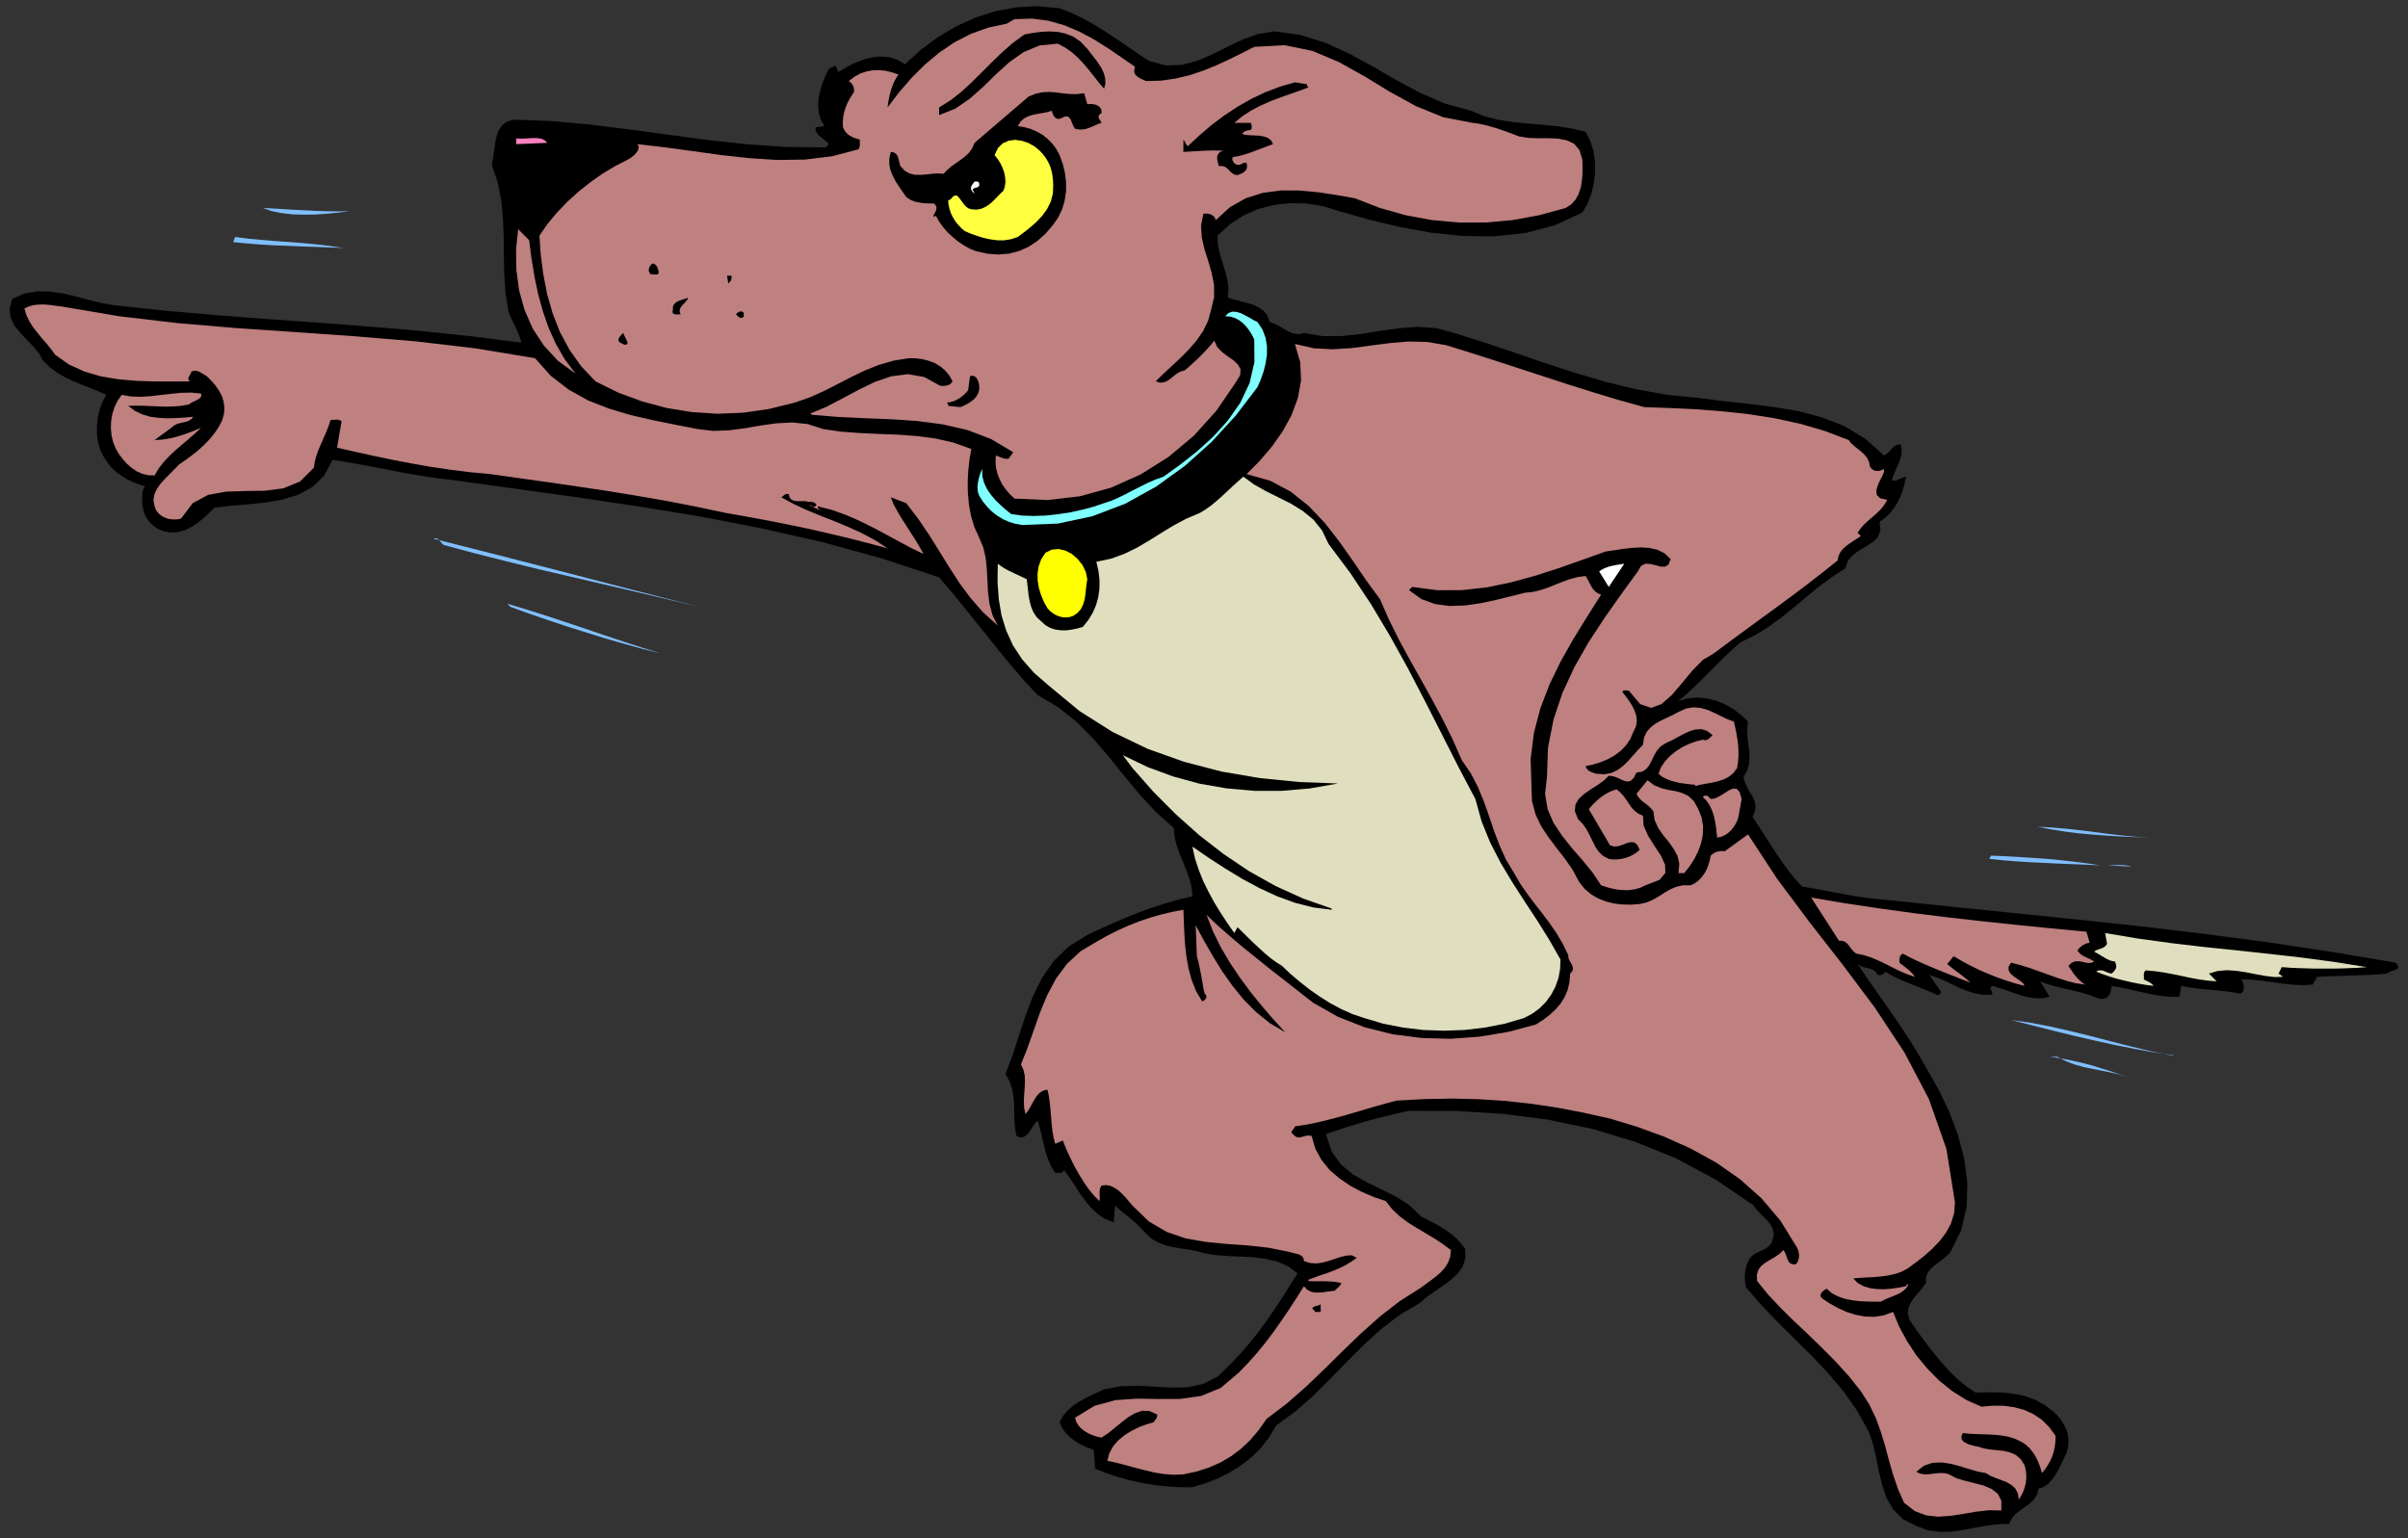 <?xml version="1.0" encoding="UTF-8" standalone="no"?>
<svg
   xmlns:dc="http://purl.org/dc/elements/1.1/"
   xmlns:cc="http://creativecommons.org/ns#"
   xmlns:rdf="http://www.w3.org/1999/02/22-rdf-syntax-ns#"
   xmlns:svg="http://www.w3.org/2000/svg"
   xmlns="http://www.w3.org/2000/svg"
   xmlns:sodipodi="http://sodipodi.sourceforge.net/DTD/sodipodi-0.dtd"
   xmlns:inkscape="http://www.inkscape.org/namespaces/inkscape"
   version="1.0"
   width="2502.577mm"
   height="1598.845mm"
   id="svg85"
   sodipodi:docname="GC000133.WMF">
  <rect width="100%" height="100%" fill="#333333" stroke="none"/>
  <sodipodi:namedview
     pagecolor="#ffffff"
     bordercolor="#666666"
     borderopacity="1"
     objecttolerance="10"
     gridtolerance="10"
     guidetolerance="10"
     inkscape:pageopacity="0"
     inkscape:pageshadow="2"
     inkscape:window-width="640"
     inkscape:window-height="480"
     id="namedview87" />
  <defs
     id="defs3">
    <pattern
       id="WMFhbasepattern"
       patternUnits="userSpaceOnUse"
       width="6"
       height="6"
       x="0"
       y="0" />
  </defs>
  <path
     style="fill:none;stroke:none;"
     d="  M 0,6042.24   L 9457.92,6042.24   L 9457.92,0   L 0,0   z "
     id="path5" />
  <path
     style="fill:#000000;fill-rule:evenodd;fill-opacity:1;stroke:none;"
     d="  M 4514.065,239.645   L 4580.089,257.103   L 4642.939,254.881   L 4703.249,238.693   L 4762.607,212.983   L 4821.012,183.781   L 4880.37,155.531   L 4941.316,133.63   L 5005.435,123.156   L 5109.55,137.439   L 5208.268,168.863   L 5302.86,212.348   L 5395.23,262.816   L 5486.647,315.824   L 5579.652,365.34   L 5675.831,406.921   L 5777.406,434.853   L 5829.781,456.437   L 5885.33,470.721   L 5942.466,479.608   L 6000.872,485.322   L 6058.96,490.083   L 6117.048,495.796   L 6173.55,504.684   L 6228.146,518.333   L 6246.557,553.565   L 6258.936,592.924   L 6264.967,635.14   L 6265.602,678.625   L 6260.206,722.111   L 6250.048,763.374   L 6235.13,801.781   L 6215.449,834.792   L 6106.574,885.26   L 5991.349,915.414   L 5870.729,928.428   L 5747.569,927.158   L 5622.822,914.462   L 5499.027,891.926   L 5377.454,863.041   L 5260.96,829.713   L 5197.793,810.351   L 5133.356,799.559   L 5068.285,797.972   L 5004.483,804.637   L 4942.268,821.143   L 4884.18,846.536   L 4830.218,881.768   L 4782.604,925.889   L 4783.239,956.36   L 4788.635,986.197   L 4796.888,1016.033   L 4806.411,1045.553   L 4815.299,1076.024   L 4822.282,1106.495   L 4825.139,1137.602   L 4822.917,1169.025   L 4846.724,1176.643   L 4872.118,1183.309   L 4897.511,1189.975   L 4922.27,1197.275   L 4944.49,1207.75   L 4963.853,1221.716   L 4978.454,1240.761   L 4987.659,1265.201   L 5004.8,1270.915   L 5021.623,1279.167   L 5037.495,1288.69   L 5053.683,1298.212   L 5069.554,1306.465   L 5086.06,1311.543   L 5103.519,1312.813   L 5121.929,1308.052   L 5195.571,1320.431   L 5270.483,1320.113   L 5346.029,1311.861   L 5421.576,1299.799   L 5496.17,1289.324   L 5569.812,1283.928   L 5641.867,1289.007   L 5711.7,1308.052   L 5830.099,1345.506   L 5947.862,1384.865   L 6065.309,1425.176   L 6183.39,1463.583   L 6302.423,1499.133   L 6423.996,1528.652   L 6548.108,1551.189   L 6676.347,1563.885   L 6771.574,1576.264   L 6869.022,1586.739   L 6966.471,1598.8   L 7062.967,1614.988   L 7155.972,1639.429   L 7244.533,1674.027   L 7326.111,1723.226   L 7400.387,1789.247   L 7409.593,1783.851   L 7417.846,1776.868   L 7424.512,1769.568   L 7431.495,1761.95   L 7438.161,1755.601   L 7446.096,1750.206   L 7454.984,1746.714   L 7466.411,1746.079   L 7469.586,1765.124   L 7468.951,1782.899   L 7464.824,1800.674   L 7459.111,1817.814   L 7451.493,1834.954   L 7443.874,1851.777   L 7436.574,1868.917   L 7430.86,1885.423   L 7436.574,1887.962   L 7442.922,1888.279   L 7449.588,1886.692   L 7456.889,1883.836   L 7463.872,1880.661   L 7471.49,1877.487   L 7479.108,1874.631   L 7486.726,1872.726   L 7481.965,1897.167   L 7475.299,1921.608   L 7466.411,1946.366   L 7455.619,1970.171   L 7441.653,1993.342   L 7425.146,2014.609   L 7405.466,2033.654   L 7382.929,2050.159   L 7386.421,2083.487   L 7376.898,2108.88   L 7357.218,2128.56   L 7331.824,2145.065   L 7303.891,2161.57   L 7278.18,2179.98   L 7258.5,2202.834   L 7248.66,2232.353   L 7195.015,2267.268   L 7144.228,2305.04   L 7095.027,2345.352   L 7046.779,2385.663   L 6997.578,2425.657   L 6946.791,2462.476   L 6893.146,2495.804   L 6836.01,2523.419   L 6803.316,2552.621   L 6772.208,2582.14   L 6741.736,2612.294   L 6712.533,2641.814   L 6683.013,2671.333   L 6653.493,2699.9   L 6623.337,2727.832   L 6592.865,2753.86   L 6628.416,2743.703   L 6665.872,2740.211   L 6703.328,2743.703   L 6740.784,2752.59   L 6776.335,2767.191   L 6809.664,2786.236   L 6839.819,2809.089   L 6866.166,2834.8   L 6862.991,2865.588   L 6863.944,2894.473   L 6867.118,2922.088   L 6870.609,2948.75   L 6872.197,2974.778   L 6870.292,3000.806   L 6862.991,3026.833   L 6848.707,3052.544   L 6854.104,3075.08   L 6863.626,3094.442   L 6873.784,3112.534   L 6884.259,3129.357   L 6891.877,3146.815   L 6895.686,3165.225   L 6893.464,3186.174   L 6883.941,3209.662   L 6906.161,3242.99   L 6928.38,3277.271   L 6950.6,3312.186   L 6973.772,3347.419   L 6997.261,3382.651   L 7022.655,3417.249   L 7049.318,3451.212   L 7078.839,3482.953   L 7117.564,3489.302   L 7156.607,3496.285   L 7195.65,3503.903   L 7235.328,3511.203   L 7274.371,3518.503   L 7314.366,3524.852   L 7354.679,3530.248   L 7395.626,3533.739   L 7652.421,3560.719   L 7905.724,3586.429   L 8156.488,3612.14   L 8405.982,3638.802   L 8654.841,3668.322   L 8904.653,3701.332   L 9156.051,3739.104   L 9410.942,3781.955   L 9418.56,3792.747   L 9419.829,3800.682   L 9416.02,3806.395   L 9409.354,3810.204   L 9399.832,3813.378   L 9390.309,3816.552   L 9381.739,3820.044   L 9375.39,3824.805   L 9345.552,3827.662   L 9312.223,3829.566   L 9276.354,3831.153   L 9239.533,3832.106   L 9202.395,3833.375   L 9166.209,3834.645   L 9132.245,3835.915   L 9102.089,3837.502   L 9084.314,3867.973   L 9048.762,3870.195   L 9013.529,3868.925   L 8977.977,3865.751   L 8942.743,3860.673   L 8907.192,3855.912   L 8872.275,3851.468   L 8837.359,3848.294   L 8803.077,3847.659   L 8805.934,3851.468   L 8809.426,3857.816   L 8811.965,3866.386   L 8813.87,3875.591   L 8813.552,3885.113   L 8811.648,3893.366   L 8806.252,3899.714   L 8798.316,3903.206   L 8768.161,3898.127   L 8739.275,3894.001   L 8710.708,3890.827   L 8682.774,3888.287   L 8654.524,3886.066   L 8626.273,3882.892   L 8597.388,3879.082   L 8567.867,3873.052   L 8560.249,3915.902   L 8528.824,3916.22   L 8496.765,3913.363   L 8463.435,3908.284   L 8429.789,3901.301   L 8395.507,3894.001   L 8361.543,3886.066   L 8327.261,3879.082   L 8294.249,3873.052   L 8292.662,3885.431   L 8290.123,3896.54   L 8285.996,3906.38   L 8280.6,3914.315   L 8272.982,3920.346   L 8263.777,3923.52   L 8252.032,3924.155   L 8238.7,3920.981   L 8213.624,3911.141   L 8186.96,3902.571   L 8158.71,3895.271   L 8129.507,3888.287   L 8099.669,3881.622   L 8070.466,3874.321   L 8041.264,3865.751   L 8013.33,3855.277   L 8051.104,3915.902   L 8022.536,3921.616   L 7993.968,3921.616   L 7965.717,3917.489   L 7937.466,3909.871   L 7909.216,3900.666   L 7881.283,3890.509   L 7853.349,3880.987   L 7826.051,3873.052   L 7820.337,3877.813   L 7818.75,3882.574   L 7819.703,3887.335   L 7822.242,3891.779   L 7824.464,3896.54   L 7826.051,3900.666   L 7825.099,3904.475   L 7820.972,3908.284   L 7788.278,3908.284   L 7757.17,3902.571   L 7726.698,3893.049   L 7697.177,3880.67   L 7667.657,3867.021   L 7638.454,3853.055   L 7608.299,3840.358   L 7577.827,3829.884   L 7625.757,3898.127   L 7622.583,3899.714   L 7620.679,3901.619   L 7619.409,3904.158   L 7618.774,3906.062   L 7617.505,3908.284   L 7615.6,3909.237   L 7612.426,3909.554   L 7608.299,3908.284   L 7582.905,3896.858   L 7556.877,3885.748   L 7530.213,3875.274   L 7503.867,3864.799   L 7477.521,3854.325   L 7452.127,3842.898   L 7428.003,3830.836   L 7405.466,3817.187   L 7402.292,3821.631   L 7399.118,3825.123   L 7395.626,3827.662   L 7392.135,3829.249   L 7388.008,3830.519   L 7384.199,3830.836   L 7379.755,3830.836   L 7375.311,3829.884   L 7368.328,3818.774   L 7359.757,3811.474   L 7349.6,3807.03   L 7338.808,3803.856   L 7327.38,3801.634   L 7316.271,3798.46   L 7305.796,3794.334   L 7296.59,3787.033   L 7331.189,3838.454   L 7367.058,3889.874   L 7402.927,3941.295   L 7439.113,3992.716   L 7474.029,4044.771   L 7507.994,4096.827   L 7540.053,4149.517   L 7570.209,4202.207   L 7614.648,4280.29   L 7655.913,4365.674   L 7690.194,4456.771   L 7715.271,4551.042   L 7727.65,4646.9   L 7724.793,4741.489   L 7703.526,4832.903   L 7661.309,4918.604   L 7647.977,4933.205   L 7631.788,4946.219   L 7614.648,4959.233   L 7597.824,4971.929   L 7582.588,4985.895   L 7571.478,5001.449   L 7564.812,5019.541   L 7565.13,5040.173   L 7548.941,5062.074   L 7532.118,5082.071   L 7516.247,5101.433   L 7503.867,5120.16   L 7495.614,5140.157   L 7494.027,5161.106   L 7500.376,5184.278   L 7516.882,5209.67   L 7542.593,5245.538   L 7569.574,5282.04   L 7597.507,5318.225   L 7627.027,5353.458   L 7657.5,5387.421   L 7689.877,5418.527   L 7723.841,5446.776   L 7760.027,5470.582   L 7800.975,5469.948   L 7841.922,5469.948   L 7881.6,5472.169   L 7920.325,5476.931   L 7957.781,5485.818   L 7994.285,5499.149   L 8029.519,5518.511   L 8063.801,5543.904   L 8080.624,5560.092   L 8095.543,5578.185   L 8107.605,5597.547   L 8117.127,5617.861   L 8122.841,5639.763   L 8125.063,5661.981   L 8123.158,5685.152   L 8117.127,5708.641   L 8106.335,5730.542   L 8095.86,5752.761   L 8084.75,5774.98   L 8073.006,5795.294   L 8059.357,5814.339   L 8044.438,5829.892   L 8027.297,5841.636   L 8008.252,5847.667   L 8000.951,5872.425   L 7988.571,5891.47   L 7972.065,5907.023   L 7953.655,5920.354   L 7934.61,5933.685   L 7916.834,5947.969   L 7901.915,5965.426   L 7891.757,5987.01   L 7847.318,5987.963   L 7802.244,5993.676   L 7756.218,6002.246   L 7710.192,6010.816   L 7663.848,6017.164   L 7617.505,6018.117   L 7571.796,6011.769   L 7527.039,5994.628   L 7474.347,5968.283   L 7437.208,5931.146   L 7410.863,5886.074   L 7393.404,5835.288   L 7380.39,5781.645   L 7369.598,5726.416   L 7356.901,5672.773   L 7339.76,5622.622   L 7294.686,5542   L 7241.994,5466.774   L 7182.636,5396.626   L 7119.151,5329.017   L 7052.493,5263.313   L 6985.834,5196.974   L 6920.445,5129.365   L 6858.547,5057.948   L 6855.373,5042.712   L 6853.786,5026.842   L 6853.469,5010.654   L 6855.373,4994.466   L 6858.23,4978.912   L 6863.309,4963.677   L 6869.975,4949.711   L 6878.862,4936.379   L 6889.337,4928.127   L 6901.399,4921.144   L 6914.414,4915.113   L 6927.428,4909.082   L 6939.173,4902.734   L 6949.648,4894.481   L 6957.583,4884.007   L 6962.662,4870.358   L 6967.423,4850.043   L 6964.566,4830.681   L 6955.996,4813.224   L 6943.617,4796.718   L 6928.38,4781.483   L 6913.462,4766.564   L 6899.495,4751.646   L 6889.02,4736.41   L 6741.101,4635.156   L 6585.564,4551.677   L 6422.409,4485.338   L 6253.54,4434.552   L 6078.958,4398.367   L 5900.566,4375.514   L 5718.366,4364.404   L 5534.578,4364.087   L 5492.678,4373.292   L 5451.413,4382.814   L 5410.149,4393.289   L 5369.201,4404.081   L 5328.254,4416.142   L 5287.941,4428.521   L 5247.628,4441.853   L 5207.95,4455.184   L 5230.805,4524.062   L 5267.943,4575.483   L 5315.239,4614.524   L 5369.519,4644.996   L 5426.337,4672.611   L 5483.473,4700.86   L 5536.483,4735.141   L 5582.509,4779.261   L 5606.316,4791.322   L 5631.075,4804.019   L 5655.199,4817.667   L 5679.006,4832.268   L 5701.225,4848.774   L 5721.54,4866.231   L 5739.633,4885.276   L 5754.869,4905.908   L 5755.822,4943.997   L 5745.029,4976.373   L 5724.397,5004.94   L 5697.416,5029.381   L 5665.991,5052.552   L 5633.931,5074.136   L 5603.141,5096.037   L 5577.43,5118.573   L 5498.075,5165.55   L 5424.75,5221.732   L 5355.234,5284.897   L 5288.576,5351.553   L 5222.234,5419.797   L 5155.576,5485.818   L 5086.06,5546.761   L 5013.053,5599.769   L 4985.12,5646.746   L 4952.425,5688.644   L 4914.97,5725.464   L 4873.705,5757.522   L 4829.266,5785.454   L 4782.287,5808.625   L 4733.404,5827.67   L 4683.886,5842.588   L 4634.685,5842.588   L 4585.802,5839.732   L 4536.602,5834.336   L 4487.719,5826.083   L 4439.153,5815.926   L 4391.857,5802.595   L 4345.514,5787.359   L 4301.392,5769.266   L 4296.313,5695.944   L 4275.681,5688.644   L 4255.366,5679.756   L 4235.368,5669.282   L 4216.64,5656.903   L 4199.182,5642.619   L 4183.946,5626.431   L 4171.249,5608.021   L 4162.043,5587.072   L 4174.74,5563.266   L 4191.881,5542.635   L 4212.514,5524.542   L 4236.003,5508.354   L 4260.762,5494.388   L 4286.473,5481.374   L 4312.184,5469.63   L 4336.943,5457.886   L 4402.967,5445.824   L 4469.943,5443.92   L 4536.602,5447.729   L 4602.308,5451.22   L 4665.793,5449.633   L 4726.421,5436.619   L 4783.239,5407.735   L 4835.614,5356.632   L 4873.705,5316.32   L 4909.891,5274.422   L 4943.855,5231.572   L 4976.55,5187.134   L 5007.34,5142.062   L 5037.495,5096.037   L 5067.015,5049.695   L 5096.535,5002.083   L 5059.714,4974.786   L 5018.132,4956.376   L 4972.106,4945.584   L 4923.54,4939.236   L 4873.705,4936.697   L 4824.187,4934.475   L 4776.256,4930.983   L 4731.817,4923.683   L 4701.344,4915.113   L 4670.237,4909.399   L 4638.495,4904.638   L 4607.387,4899.242   L 4576.597,4891.942   L 4547.394,4880.515   L 4520.413,4864.01   L 4496.289,4840.204   L 4481.053,4824.333   L 4466.769,4810.05   L 4452.485,4797.353   L 4438.836,4785.609   L 4424.552,4774.182   L 4410.268,4762.438   L 4395.349,4750.059   L 4379.795,4736.41   L 4374.717,4802.114   L 4340.118,4788.466   L 4310.28,4768.151   L 4284.251,4743.393   L 4261.079,4714.826   L 4239.494,4684.99   L 4219.814,4654.201   L 4199.817,4624.681   L 4179.819,4597.067   L 4176.328,4602.145   L 4172.836,4605.319   L 4168.392,4607.224   L 4163.948,4607.859   L 4158.869,4608.176   L 4154.108,4607.859   L 4149.029,4607.541   L 4144.585,4607.224   L 4129.984,4584.053   L 4118.874,4559.295   L 4109.669,4533.902   L 4102.685,4507.557   L 4096.337,4481.212   L 4090.306,4454.549   L 4083.64,4428.521   L 4076.022,4402.176   L 4067.452,4410.429   L 4059.516,4421.856   L 4051.263,4434.87   L 4042.693,4447.883   L 4032.535,4458.993   L 4021.425,4466.293   L 4008.094,4468.515   L 3992.54,4462.802   L 3986.826,4431.695   L 3984.604,4400.272   L 3983.652,4369.166   L 3983.335,4337.742   L 3980.795,4307.27   L 3975.716,4277.434   L 3965.559,4248.232   L 3949.37,4219.982   L 3977.304,4145.708   L 4002.38,4068.577   L 4027.774,3990.811   L 4056.977,3914.315   L 4092.528,3842.58   L 4137.919,3776.559   L 4196.325,3719.425   L 4270.919,3673.083   L 4320.12,3649.912   L 4370.59,3627.058   L 4421.06,3605.474   L 4472.483,3584.842   L 4524.222,3566.115   L 4576.597,3548.975   L 4629.607,3534.057   L 4683.886,3521.043   L 4680.712,3487.08   L 4672.459,3453.751   L 4661.032,3421.376   L 4648.017,3389   L 4634.368,3356.624   L 4622.623,3323.296   L 4614.053,3289.015   L 4610.244,3252.513   L 4539.141,3189.03   L 4475.022,3119.2   L 4414.394,3046.513   L 4355.354,2972.874   L 4294.409,2902.091   L 4229.337,2836.387   L 4157.282,2778.618   L 4076.022,2731.006   L 4023.012,2673.872   L 3972.86,2615.786   L 3924.611,2557.382   L 3877.633,2498.661   L 3830.972,2440.258   L 3784.311,2382.171   L 3737.015,2324.72   L 3688.767,2267.903   L 3460.857,2192.994   L 3228.186,2129.195   L 2991.072,2075.552   L 2751.418,2029.21   L 2508.907,1989.534   L 2264.809,1953.349   L 2019.759,1919.386   L 1774.709,1885.423   L 1716.303,1878.757   L 1656.311,1869.552   L 1595.365,1859.078   L 1534.738,1847.333   L 1474.11,1835.907   L 1415.387,1824.797   L 1358.886,1814.957   L 1306.194,1807.022   L 1272.864,1868.917   L 1227.473,1913.037   L 1171.924,1943.509   L 1109.709,1962.554   L 1042.415,1974.298   L 973.852,1981.281   L 906.241,1986.994   L 842.757,1994.295   L 821.807,2014.926   L 799.905,2035.241   L 776.098,2054.285   L 751.656,2070.473   L 724.993,2083.17   L 697.377,2090.788   L 667.857,2092.057   L 637.702,2085.392   L 621.196,2078.091   L 606.594,2068.886   L 593.897,2058.094   L 583.105,2045.398   L 573.9,2032.067   L 566.917,2016.831   L 562.155,2000.96   L 559.298,1984.138   L 558.981,1973.98   L 558.664,1964.141   L 558.346,1954.618   L 558.664,1944.779   L 559.298,1935.891   L 561.203,1927.004   L 564.377,1918.751   L 569.456,1910.815   L 545.014,1902.88   L 521.525,1893.358   L 498.671,1882.566   L 477.721,1869.87   L 457.406,1855.269   L 438.995,1837.811   L 422.172,1817.497   L 407.253,1794.326   L 393.604,1767.028   L 384.716,1736.239   L 380.59,1703.863   L 380.907,1670.218   L 384.716,1637.207   L 392.334,1605.466   L 403.444,1576.582   L 417.411,1551.189   L 386.938,1537.54   L 355.196,1524.526   L 322.819,1512.147   L 290.442,1498.498   L 258.064,1483.58   L 226.64,1465.488   L 196.802,1443.904   L 169.186,1416.924   L 152.363,1387.404   L 129.508,1359.79   L 103.48,1333.127   L 78.086,1306.147   L 56.184,1278.215   L 41.582,1247.426   L 37.773,1213.463   L 47.931,1174.104   L 95.227,1153.472   L 144.427,1144.585   L 194.58,1145.22   L 245.685,1152.52   L 296.79,1164.264   L 348.212,1177.913   L 398.365,1190.61   L 447.883,1199.18   L 651.351,1220.764   L 853.866,1238.539   L 1055.43,1253.774   L 1256.358,1268.058   L 1455.699,1283.294   L 1654.406,1300.434   L 1851.525,1321.065   L 2048.01,1346.141   L 2044.201,1331.858   L 2038.804,1316.939   L 2032.456,1302.021   L 2025.473,1286.468   L 2017.855,1271.232   L 2010.236,1255.679   L 2003.253,1240.126   L 1997.222,1224.572   L 1985.795,1152.203   L 1980.716,1078.881   L 1979.129,1005.559   L 1978.494,932.237   L 1975.638,859.55   L 1968.972,787.497   L 1955.005,717.032   L 1931.516,647.519   L 1936.594,622.443   L 1940.404,594.829   L 1944.213,566.579   L 1949.609,538.964   L 1957.862,514.206   L 1971.194,493.257   L 1990.239,478.339   L 2017.537,470.086   L 2163.552,475.482   L 2313.058,488.813   L 2465.103,507.541   L 2619.688,528.49   L 2775.225,549.439   L 2931.396,566.579   L 3087.568,577.371   L 3243.105,578.958   L 3255.802,566.262   L 3248.502,558.326   L 3240.249,551.026   L 3231.678,544.678   L 3223.425,538.329   L 3215.49,531.664   L 3209.141,523.411   L 3204.697,513.571   L 3202.475,500.558   L 3238.027,495.479   L 3223.425,469.134   L 3215.807,440.567   L 3213.585,411.048   L 3216.442,380.893   L 3222.79,351.692   L 3232.313,322.807   L 3243.423,295.51   L 3255.802,270.117   L 3281.196,257.421   L 3293.576,282.813   L 3321.826,265.356   L 3352.934,249.168   L 3386.263,235.837   L 3421.179,225.997   L 3455.778,221.87   L 3490.378,224.092   L 3523.389,233.932   L 3554.497,252.342   L 3616.712,195.843   L 3684.323,145.692   L 3756.378,103.159   L 3832.559,68.561   L 3911.28,43.485   L 3993.175,28.567   L 4076.657,24.441   L 4162.043,32.059   L 4208.387,50.468   L 4253.779,72.37   L 4297.9,97.128   L 4341.705,123.79   L 4384.557,152.357   L 4427.409,181.559   L 4470.261,211.078   L 4514.065,239.645  z "
     id="path7" />
  <path
     style="fill:#bf8080;fill-rule:evenodd;fill-opacity:1;stroke:none;"
     d="  M 4458.516,262.499   L 4455.024,274.878   L 4455.659,285.035   L 4459.468,293.288   L 4466.452,299.954   L 4474.705,305.667   L 4483.91,310.428   L 4492.798,314.555   L 4501.368,318.363   L 4560.726,316.776   L 4618.18,308.524   L 4673.729,295.192   L 4727.373,277.1   L 4778.795,256.151   L 4829.583,232.662   L 4878.466,208.539   L 4926.714,184.099   L 5045.43,177.433   L 5155.576,199.969   L 5259.69,244.089   L 5360.631,300.271   L 5460.301,361.214   L 5562.829,417.396   L 5669.8,460.881   L 5785.025,482.782   L 5806.292,485.639   L 5828.511,490.083   L 5851.366,496.114   L 5875.172,502.779   L 5898.662,510.715   L 5922.151,518.967   L 5945.006,527.537   L 5967.542,536.108   L 6004.046,541.821   L 6043.407,543.091   L 6083.084,543.091   L 6120.858,544.678   L 6154.822,551.343   L 6183.39,564.992   L 6204.022,589.75   L 6215.449,627.205   L 6216.084,655.454   L 6215.767,683.386   L 6213.545,711.001   L 6209.101,737.346   L 6200.848,762.104   L 6188.786,784.006   L 6171.963,802.733   L 6149.743,817.016   L 6045.946,845.583   L 5941.196,864.628   L 5835.495,874.15   L 5730.11,874.15   L 5624.726,864.628   L 5521.564,845.583   L 5419.989,817.016   L 5321.905,778.927   L 5250.168,766.231   L 5176.843,755.121   L 5103.519,748.456   L 5031.146,748.138   L 4960.361,757.661   L 4893.702,778.61   L 4831.17,813.842   L 4774.986,865.263   L 4773.717,858.915   L 4770.542,853.201   L 4765.464,848.44   L 4759.433,843.996   L 4751.814,841.14   L 4743.879,839.235   L 4735.308,838.918   L 4726.738,839.87   L 4717.533,887.164   L 4720.707,933.189   L 4731.182,979.214   L 4745.783,1024.921   L 4759.115,1071.263   L 4768.638,1118.557   L 4768.955,1167.121   L 4757.211,1216.955   L 4745.149,1261.075   L 4725.468,1301.069   L 4699.757,1338.206   L 4669.919,1372.803   L 4637.225,1405.814   L 4603.578,1437.238   L 4570.249,1468.027   L 4539.459,1498.181   L 4556.6,1503.259   L 4571.836,1501.99   L 4585.485,1496.276   L 4598.182,1487.072   L 4610.244,1477.232   L 4623.258,1467.392   L 4637.225,1459.457   L 4653.413,1455.013   L 4669.602,1441.364   L 4685.156,1427.398   L 4699.757,1413.75   L 4714.359,1399.784   L 4728.008,1385.817   L 4741.974,1370.899   L 4755.623,1355.346   L 4769.908,1338.523   L 4780.7,1362.646   L 4799.428,1382.326   L 4821.965,1399.466   L 4844.819,1415.337   L 4862.912,1432.477   L 4873.07,1451.204   L 4871.165,1474.375   L 4853.39,1503.259   L 4777.843,1613.719   L 4689.917,1711.164   L 4590.246,1794.96   L 4481.688,1863.204   L 4364.876,1915.577   L 4242.351,1949.54   L 4114.748,1964.458   L 3984.922,1958.745   L 3966.829,1941.604   L 3950.64,1922.877   L 3936.991,1903.515   L 3926.199,1882.566   L 3917.946,1861.299   L 3912.549,1838.446   L 3910.327,1814.64   L 3911.597,1789.247   L 3917.628,1791.469   L 3923.977,1794.008   L 3929.69,1796.547   L 3935.721,1798.452   L 3941.435,1800.674   L 3947.783,1801.944   L 3954.449,1802.578   L 3962.067,1801.944   L 3979.843,1776.551   L 3893.504,1725.13   L 3801.452,1689.897   L 3704.32,1667.361   L 3603.697,1654.03   L 3500.535,1647.047   L 3396.421,1642.92   L 3292.306,1638.159   L 3189.778,1629.589   L 3182.478,1624.828   L 3244.693,1598.8   L 3308.177,1565.79   L 3372.296,1531.509   L 3437.05,1500.085   L 3501.487,1478.184   L 3566.242,1469.931   L 3630.361,1481.041   L 3693.845,1515.956   L 3701.146,1515.956   L 3708.129,1515.956   L 3714.795,1515.321   L 3721.461,1513.734   L 3727.175,1511.83   L 3732.571,1508.656   L 3737.332,1504.212   L 3741.776,1498.181   L 3729.079,1475.327   L 3713.208,1455.965   L 3694.48,1440.095   L 3673.213,1427.081   L 3649.406,1417.876   L 3624.647,1411.21   L 3598.301,1407.719   L 3572.273,1407.084   L 3510.375,1416.606   L 3451.969,1433.429   L 3396.103,1455.965   L 3342.141,1481.993   L 3288.179,1509.925   L 3234.218,1537.223   L 3178.669,1561.981   L 3121.533,1581.66   L 3020.275,1606.736   L 2919.017,1621.336   L 2817.759,1625.463   L 2717.771,1618.797   L 2619.053,1602.927   L 2522.874,1577.216   L 2428.917,1542.619   L 2339.086,1498.181   L 2282.585,1438.508   L 2236.559,1373.438   L 2199.42,1304.243   L 2170.852,1231.238   L 2149.268,1156.329   L 2134.349,1079.516   L 2124.191,1002.702   L 2118.795,925.889   L 2149.902,880.816   L 2186.406,836.696   L 2226.719,794.48   L 2271.158,753.852   L 2317.819,716.715   L 2366.385,682.434   L 2415.902,652.597   L 2465.738,627.205   L 2472.721,623.078   L 2480.339,618   L 2487.64,612.286   L 2494.941,605.303   L 2500.972,598.32   L 2505.733,590.702   L 2508.272,582.45   L 2508.907,573.879   L 2503.829,566.262   L 2610.482,578.641   L 2719.676,593.559   L 2830.139,608.795   L 2941.554,621.174   L 3052.017,628.474   L 3161.528,626.887   L 3268.499,613.873   L 3372.296,586.576   L 3374.518,582.767   L 3376.105,578.323   L 3377.058,573.562   L 3377.693,568.484   L 3377.375,563.722   L 3377.375,558.644   L 3377.375,553.565   L 3377.375,548.487   L 3366.265,545.312   L 3356.108,541.821   L 3346.903,538.012   L 3338.65,533.251   L 3330.714,527.855   L 3323.731,520.872   L 3317.065,511.984   L 3311.351,500.558   L 3310.399,480.561   L 3311.986,461.199   L 3315.16,443.106   L 3320.557,425.331   L 3326.905,408.826   L 3335.158,392.32   L 3344.363,376.767   L 3354.521,361.214   L 3354.838,354.866   L 3354.521,348.835   L 3352.934,343.122   L 3351.029,337.091   L 3347.855,332.012   L 3344.046,326.934   L 3339.284,322.49   L 3334.206,318.363   L 3355.79,301.858   L 3378.645,289.162   L 3402.769,280.909   L 3427.845,276.148   L 3452.922,275.513   L 3478.633,278.052   L 3503.709,284.083   L 3529.103,292.971   L 3519.263,307.889   L 3511.01,323.759   L 3504.344,340.265   L 3498.948,356.77   L 3494.504,373.91   L 3491.012,390.416   L 3488.156,406.921   L 3486.251,422.157   L 3531.96,362.166   L 3581.16,305.35   L 3633.535,253.294   L 3689.719,206.317   L 3749.394,166.006   L 3813.514,132.995   L 3881.442,108.555   L 3954.449,93.001   L 3984.922,75.226   L 4053.168,73.005   L 4118.557,81.575   L 4180.771,99.35   L 4240.447,124.425   L 4297.583,155.214   L 4352.814,189.812   L 4406.141,226.314   L 4458.516,262.499  z "
     id="path9" />
  <path
     style="fill:#000000;fill-rule:evenodd;fill-opacity:1;stroke:none;"
     d="  M 4270.919,191.716   L 4284.569,209.491   L 4299.17,227.901   L 4313.137,246.946   L 4325.833,266.308   L 4335.356,286.622   L 4341.07,307.254   L 4342.022,327.886   L 4336.943,348.518   L 4316.946,325.346   L 4297.583,300.588   L 4277.585,275.513   L 4256.953,250.755   L 4234.733,227.266   L 4210.609,205.682   L 4183.946,186.955   L 4154.743,171.402   L 4083.005,178.703   L 4021.108,204.413   L 3965.559,243.454   L 3913.819,290.114   L 3863.032,339.947   L 3810.339,386.924   L 3753.203,426.283   L 3688.767,452.311   L 3688.767,422.157   L 3733.84,393.907   L 3776.375,360.579   L 3816.37,323.759   L 3855.731,284.718   L 3894.774,245.676   L 3935.086,206.635   L 3977.304,169.498   L 4023.012,135.852   L 4053.802,129.821   L 4086.814,125.377   L 4120.144,123.473   L 4153.473,125.06   L 4185.85,132.043   L 4216.64,144.422   L 4245.208,164.419   L 4270.919,191.716  z "
     id="path11" />
  <path
     style="fill:#000000;fill-rule:evenodd;fill-opacity:1;stroke:none;"
     d="  M 5134.309,331.06   L 5133.356,332.964   L 5133.674,334.551   L 5133.991,336.138   L 5134.943,337.408   L 5135.896,338.995   L 5137.165,340.265   L 5138.118,341.852   L 5139.387,343.439   L 5101.614,357.405   L 5063.523,370.736   L 5024.798,384.385   L 4987.025,398.986   L 4949.569,415.809   L 4913.7,434.536   L 4879.736,456.755   L 4848.311,482.782   L 4914.017,482.782   L 4916.874,496.749   L 4916.557,505.001   L 4913.382,509.445   L 4908.621,511.032   L 4901.955,512.302   L 4894.337,513.889   L 4886.401,518.015   L 4878.783,525.95   L 4890.528,529.442   L 4906.717,531.029   L 4925.444,531.981   L 4945.125,532.933   L 4963.853,536.108   L 4980.359,541.821   L 4993.056,551.661   L 5000.356,566.262   L 4980.359,573.562   L 4960.996,580.863   L 4941.633,588.163   L 4922.588,595.463   L 4902.908,602.447   L 4883.545,608.477   L 4863.547,613.556   L 4843.232,617.047   L 4841.01,620.539   L 4840.375,624.665   L 4841.328,629.426   L 4843.55,634.188   L 4846.406,638.949   L 4850.533,642.758   L 4855.294,645.932   L 4861.008,647.519   L 4866.087,647.836   L 4870.848,646.884   L 4874.657,645.297   L 4878.783,642.758   L 4882.592,641.171   L 4886.719,639.584   L 4891.163,638.949   L 4896.559,639.901   L 4898.146,649.741   L 4898.146,657.993   L 4895.924,664.977   L 4892.115,670.69   L 4886.401,675.768   L 4879.418,680.212   L 4870.53,684.021   L 4861.008,687.83   L 4849.898,686.243   L 4841.01,681.482   L 4833.709,675.134   L 4827.043,667.516   L 4819.425,660.85   L 4811.172,655.137   L 4800.698,651.963   L 4787.683,652.597   L 4785.461,644.662   L 4783.239,636.092   L 4781.335,627.205   L 4781.017,618.317   L 4782.287,610.064   L 4786.413,602.764   L 4793.714,596.416   L 4805.141,591.655   L 4785.144,591.337   L 4765.146,591.02   L 4745.149,591.655   L 4725.786,592.289   L 4705.788,593.559   L 4686.425,594.511   L 4667.063,595.781   L 4648.335,596.733   L 4648.335,548.487   L 4650.557,551.661   L 4652.779,554.835   L 4654.366,558.009   L 4656.27,561.183   L 4657.857,564.675   L 4660.079,567.849   L 4662.619,571.023   L 4666.11,573.879   L 4711.502,531.664   L 4759.115,491.035   L 4808.95,453.581   L 4861.008,419.3   L 4914.335,388.829   L 4969.884,362.484   L 5027.02,340.582   L 5086.378,323.442   L 5134.309,331.06  z "
     id="path13" />
  <path
     style="fill:#000000;fill-rule:evenodd;fill-opacity:1;stroke:none;"
     d="  M 4270.919,409.46   L 4280.76,408.508   L 4290.917,408.826   L 4301.074,410.73   L 4310.28,413.904   L 4317.898,419.3   L 4323.611,425.966   L 4326.786,434.536   L 4326.786,444.693   L 4319.802,448.819   L 4316.311,453.263   L 4315.041,458.024   L 4316.311,462.786   L 4318.215,468.182   L 4321.39,472.943   L 4324.246,478.021   L 4326.786,482.782   L 4315.041,486.591   L 4303.614,491.353   L 4291.552,496.749   L 4279.49,501.827   L 4266.158,506.271   L 4252.826,508.493   L 4238.225,508.81   L 4222.989,505.636   L 4216.958,497.066   L 4212.831,487.226   L 4208.705,477.069   L 4204.578,467.547   L 4198.864,460.881   L 4191.564,457.072   L 4181.089,458.342   L 4167.122,465.007   L 4158.869,467.229   L 4152.203,466.594   L 4146.49,463.42   L 4141.728,458.659   L 4137.919,452.946   L 4135.063,446.598   L 4132.841,440.249   L 4131.888,434.853   L 4113.795,440.567   L 4095.067,444.058   L 4075.705,447.55   L 4056.977,451.041   L 4038.883,456.755   L 4022.695,465.007   L 4008.728,477.704   L 3997.619,495.479   L 4022.695,499.288   L 4048.089,506.271   L 4072.213,516.745   L 4095.067,529.759   L 4115.382,545.947   L 4134.11,564.992   L 4149.664,586.259   L 4162.043,609.43   L 4174.423,643.71   L 4182.993,678.943   L 4187.437,715.127   L 4187.437,750.995   L 4182.359,786.545   L 4172.518,820.825   L 4157.282,853.201   L 4136.967,882.721   L 4106.812,917.953   L 4074.435,946.838   L 4039.518,970.009   L 4002.697,986.197   L 3963.337,996.354   L 3921.755,999.845   L 3878.268,996.671   L 3832.876,986.514   L 3808.117,976.357   L 3784.628,963.026   L 3762.091,947.79   L 3741.141,930.332   L 3721.461,911.922   L 3704.003,891.608   L 3688.449,870.024   L 3676.07,847.488   L 3668.452,852.567   L 3666.547,849.075   L 3667.817,843.996   L 3670.991,837.966   L 3675.117,830.665   L 3677.657,823.365   L 3678.609,815.112   L 3675.752,807.177   L 3668.452,799.241   L 3655.437,799.241   L 3641.471,798.924   L 3627.187,797.972   L 3612.903,796.067   L 3598.301,793.211   L 3584.652,788.767   L 3571.32,782.419   L 3559.576,773.849   L 3544.974,752.899   L 3530.69,731.95   L 3517.358,711.319   L 3506.249,690.052   L 3497.678,668.785   L 3493.234,646.249   L 3493.234,622.443   L 3498.948,596.733   L 3509.423,598.32   L 3517.358,602.764   L 3523.072,609.112   L 3527.198,617.047   L 3529.738,626.252   L 3531.96,635.457   L 3534.182,644.662   L 3536.721,652.597   L 3553.862,671.007   L 3573.225,681.799   L 3594.175,686.56   L 3616.712,686.878   L 3639.249,685.291   L 3662.421,682.434   L 3684.957,681.164   L 3706.542,682.752   L 3721.461,666.564   L 3738.602,652.28   L 3756.695,639.584   L 3774.788,626.887   L 3791.611,614.191   L 3806.848,599.272   L 3819.227,582.132   L 3828.115,561.183   L 4040.788,378.989   L 4069.673,367.562   L 4096.972,362.166   L 4123.001,361.214   L 4148.394,363.118   L 4173.788,366.61   L 4200.452,369.149   L 4228.385,369.784   L 4258.54,366.293   L 4270.919,409.46  z "
     id="path15" />
  <path
     style="fill:#ff80bf;fill-rule:evenodd;fill-opacity:1;stroke:none;"
     d="  M 2149.268,561.183   L 2027.695,566.262   L 2027.695,543.725   L 2044.518,544.678   L 2062.294,544.043   L 2080.07,543.091   L 2097.845,542.138   L 2114.034,543.091   L 2128.635,545.63   L 2140.38,551.661   L 2149.268,561.183  z "
     id="path17" />
  <path
     style="fill:#ffff40;fill-rule:evenodd;fill-opacity:1;stroke:none;"
     d="  M 4083.64,591.655   L 4096.654,605.621   L 4107.764,620.222   L 4116.97,636.092   L 4124.588,652.28   L 4129.984,669.738   L 4133.793,687.83   L 4136.015,706.557   L 4136.967,725.919   L 4135.697,760.517   L 4127.444,791.941   L 4113.16,820.825   L 4094.75,846.536   L 4072.213,870.659   L 4048.089,892.243   L 4022.378,912.557   L 3997.619,930.967   L 3971.273,939.855   L 3944.609,943.981   L 3917.628,943.981   L 3890.965,940.489   L 3863.984,934.776   L 3838.273,926.841   L 3813.196,917.953   L 3790.024,908.114   L 3775.423,895.734   L 3762.726,882.086   L 3751.616,868.12   L 3742.728,853.201   L 3735.11,837.966   L 3729.714,821.46   L 3725.905,804.637   L 3724.318,786.545   L 3729.079,785.91   L 3733.523,783.053   L 3737.015,779.562   L 3740.824,775.118   L 3744.316,771.627   L 3748.442,768.77   L 3753.521,767.818   L 3759.552,768.77   L 3766.535,776.07   L 3772.883,784.006   L 3778.597,792.258   L 3784.628,800.194   L 3790.659,807.812   L 3797.642,814.16   L 3805.578,819.238   L 3815.418,822.095   L 3835.733,823.682   L 3854.144,820.191   L 3870.65,812.89   L 3886.203,802.733   L 3900.17,790.671   L 3913.819,776.705   L 3927.468,762.739   L 3941.752,748.773   L 3947.148,731.95   L 3949.37,713.54   L 3947.783,694.813   L 3943.974,675.451   L 3936.991,657.041   L 3928.421,639.266   L 3917.946,623.396   L 3906.518,609.43   L 3919.85,581.497   L 3939.213,562.77   L 3962.385,552.613   L 3988.413,549.439   L 4014.759,553.248   L 4040.471,562.135   L 4063.96,575.467   L 4083.64,591.655  z "
     id="path19" />
  <path
     style="fill:#ffffff;fill-rule:evenodd;fill-opacity:1;stroke:none;"
     d="  M 3845.573,718.302   L 3846.843,725.602   L 3845.891,730.681   L 3842.716,733.855   L 3838.59,735.759   L 3833.511,737.346   L 3828.432,738.933   L 3823.988,740.838   L 3820.497,743.694   L 3828.115,761.47   L 3821.449,754.804   L 3817.005,748.773   L 3814.148,743.694   L 3813.831,738.298   L 3814.783,733.537   L 3817.64,727.824   L 3822.084,721.158   L 3828.115,713.223   L 3829.702,713.223   L 3832.242,713.223   L 3834.781,713.223   L 3837.638,712.906   L 3839.86,713.54   L 3842.399,714.493   L 3843.986,716.08   L 3845.573,718.302  z "
     id="path21" />
  <path
     style="fill:#80bfff;fill-rule:evenodd;fill-opacity:1;stroke:none;"
     d="  M 1371.9,829.713   L 1330,835.109   L 1285.878,839.553   L 1240.17,842.727   L 1194.461,843.362   L 1149.387,842.092   L 1106.852,837.331   L 1067.174,829.396   L 1032.575,817.016   L 1074.475,819.238   L 1116.057,821.778   L 1157.005,824.317   L 1198.27,826.221   L 1239.852,828.443   L 1282.387,829.713   L 1326.191,830.348   L 1371.9,829.713  z "
     id="path23" />
  <path
     style="fill:#bf8080;fill-rule:evenodd;fill-opacity:1;stroke:none;"
     d="  M 2078.482,943.664   L 2087.688,1015.081   L 2099.115,1085.546   L 2113.716,1155.059   L 2132.444,1222.985   L 2155.299,1289.007   L 2183.867,1351.854   L 2218.466,1411.845   L 2260.683,1467.709   L 2191.802,1417.559   L 2136.253,1357.568   L 2092.449,1290.594   L 2060.389,1217.589   L 2039.122,1140.776   L 2028.33,1060.788   L 2027.06,980.483   L 2035.313,900.496   L 2078.482,943.664  z "
     id="path25" />
  <path
     style="fill:#80bfff;fill-rule:evenodd;fill-opacity:1;stroke:none;"
     d="  M 1349.045,974.135   L 1288.1,971.913   L 1231.282,969.691   L 1177.003,967.787   L 1124.945,965.565   L 1073.205,963.66   L 1022.1,960.486   L 969.726,956.36   L 916.081,951.281   L 923.699,930.967   L 977.661,937.95   L 1030.671,942.711   L 1082.411,947.155   L 1134.468,950.647   L 1186.208,954.773   L 1238.9,959.534   L 1292.862,965.882   L 1349.045,974.135  z "
     id="path27" />
  <path
     style="fill:#000000;fill-rule:evenodd;fill-opacity:1;stroke:none;"
     d="  M 2587.311,1072.85   L 2584.771,1076.024   L 2581.597,1077.611   L 2577.788,1078.563   L 2573.979,1078.246   L 2569.535,1078.246   L 2565.091,1077.611   L 2560.647,1077.611   L 2556.838,1077.928   L 2552.077,1072.85   L 2549.22,1067.137   L 2548.268,1060.788   L 2549.22,1054.44   L 2551.124,1048.727   L 2554.616,1043.013   L 2559.06,1038.57   L 2564.456,1034.761   L 2569.535,1036.665   L 2574.296,1039.839   L 2578.105,1044.283   L 2581.597,1049.044   L 2583.819,1055.075   L 2585.724,1061.106   L 2586.676,1067.137   L 2587.311,1072.85  z "
     id="path29" />
  <path
     style="fill:#000000;fill-rule:evenodd;fill-opacity:1;stroke:none;"
     d="  M 2873.308,1083.007   L 2873.626,1087.768   L 2873.626,1092.212   L 2872.673,1096.338   L 2871.721,1100.147   L 2869.499,1103.956   L 2866.96,1107.13   L 2864.103,1110.304   L 2860.611,1113.161   L 2855.85,1083.007   L 2873.308,1083.007  z "
     id="path31" />
  <path
     style="fill:#000000;fill-rule:evenodd;fill-opacity:1;stroke:none;"
     d="  M 2703.805,1169.025   L 2699.678,1177.278   L 2693.647,1184.896   L 2686.664,1192.197   L 2679.998,1199.18   L 2673.967,1207.115   L 2670.475,1215.05   L 2669.84,1224.255   L 2673.332,1234.73   L 2667.936,1235.047   L 2661.905,1235.364   L 2655.874,1235.364   L 2650.478,1234.412   L 2645.716,1232.825   L 2642.542,1229.651   L 2641.59,1224.572   L 2643.177,1216.955   L 2643.177,1205.528   L 2646.986,1196.323   L 2653.652,1189.34   L 2662.857,1183.626   L 2672.697,1179.5   L 2683.807,1176.009   L 2694.282,1172.834   L 2703.805,1169.025  z "
     id="path33" />
  <path
     style="fill:#bf8080;fill-rule:evenodd;fill-opacity:1;stroke:none;"
     d="  M 2101.337,1407.084   L 2163.234,1476.28   L 2233.702,1530.557   L 2309.883,1573.09   L 2391.778,1605.149   L 2476.53,1630.541   L 2564.139,1650.538   L 2651.747,1668.313   L 2739.356,1685.454   L 2800.936,1692.754   L 2863.468,1690.532   L 2926,1682.28   L 2988.85,1671.487   L 3050.747,1662.917   L 3112.645,1659.743   L 3173.273,1666.091   L 3232.948,1685.454   L 3304.685,1695.928   L 3378.645,1701.324   L 3452.922,1704.816   L 3527.833,1707.672   L 3601.793,1713.068   L 3674.8,1722.591   L 3746.22,1739.096   L 3815.418,1763.854   L 3808.435,1803.213   L 3803.673,1845.429   L 3801.134,1889.866   L 3801.769,1935.574   L 3805.895,1981.916   L 3814.148,2026.988   L 3827.163,2070.473   L 3845.573,2110.785   L 3862.397,2150.778   L 3871.919,2192.994   L 3876.363,2237.432   L 3878.585,2282.504   L 3881.125,2328.211   L 3886.838,2372.966   L 3898.583,2416.769   L 3919.215,2457.715   L 3861.762,2405.977   L 3811.927,2348.843   L 3767.487,2288.852   L 3726.857,2225.688   L 3687.497,2162.205   L 3647.819,2098.723   L 3605.602,2036.51   L 3559.576,1976.52   L 3498.948,1953.666   L 3509.74,1980.329   L 3524.342,2007.626   L 3541.165,2036.193   L 3559.576,2064.443   L 3577.669,2093.327   L 3596.079,2121.577   L 3612.903,2149.826   L 3627.821,2176.489   L 3582.43,2154.587   L 3534.182,2128.877   L 3483.712,2101.58   L 3431.654,2073.648   L 3377.693,2046.985   L 3322.778,2022.862   L 3267.547,2003.182   L 3212.633,1989.216   L 3211.998,1993.025   L 3212.633,1995.564   L 3213.903,1998.104   L 3216.124,2000.008   L 3218.029,2001.913   L 3220.568,2003.5   L 3223.108,2005.404   L 3225.33,2006.991   L 3177.399,1984.138   L 3180.256,1984.138   L 3183.43,1984.772   L 3185.969,1986.359   L 3188.826,1987.629   L 3191.365,1989.534   L 3194.54,1990.486   L 3198.031,1990.486   L 3202.475,1989.216   L 3207.554,1984.138   L 3204.062,1979.376   L 3200.571,1975.885   L 3196.127,1973.663   L 3191.683,1972.076   L 3186.604,1971.758   L 3181.843,1971.441   L 3176.764,1971.441   L 3172.32,1971.441   L 3166.607,1969.219   L 3157.401,1968.584   L 3145.339,1968.902   L 3132.642,1968.902   L 3119.628,1967.315   L 3108.836,1962.871   L 3101.218,1954.618   L 3098.678,1941.287   L 3093.282,1940.335   L 3088.838,1940.652   L 3084.712,1941.922   L 3081.537,1943.826   L 3078.046,1946.683   L 3074.872,1949.222   L 3071.697,1952.079   L 3068.523,1953.666   L 3118.041,1980.329   L 3169.781,2004.134   L 3222.79,2026.036   L 3277.07,2047.302   L 3331.031,2069.839   L 3384.358,2093.962   L 3436.098,2121.577   L 3486.251,2153.952   L 3404.673,2132.369   L 3325.318,2112.054   L 3246.597,2093.644   L 3169.146,2075.869   L 3090.743,2059.681   L 3012.022,2044.128   L 2931.079,2029.21   L 2848.232,2014.609   L 2734.277,1990.486   L 2618.418,1967.95   L 2500.972,1947.635   L 2383.208,1928.273   L 2265.762,1910.815   L 2149.902,1893.993   L 2036.265,1878.122   L 1926.437,1862.569   L 1845.494,1854.951   L 1767.091,1845.111   L 1689.957,1833.685   L 1614.728,1820.353   L 1540.451,1806.07   L 1467.444,1790.834   L 1395.072,1774.964   L 1323.969,1758.776   L 1341.745,1654.982   L 1337.301,1652.125   L 1332.857,1649.903   L 1327.461,1648.951   L 1322.065,1648.634   L 1316.034,1648.951   L 1310.32,1649.269   L 1304.289,1649.903   L 1298.575,1649.903   L 1290.64,1673.709   L 1281.752,1696.563   L 1271.594,1719.417   L 1261.754,1741.953   L 1251.914,1765.124   L 1243.344,1788.295   L 1236.678,1812.418   L 1232.869,1837.494   L 1178.59,1891.454   L 1112.883,1918.433   L 1039.559,1927.956   L 963.377,1928.908   L 887.513,1931.447   L 817.68,1944.144   L 757.053,1976.52   L 711.026,2037.463   L 696.107,2040.319   L 680.236,2040.637   L 664.365,2039.05   L 649.446,2034.289   L 635.48,2027.305   L 623.418,2017.466   L 613.578,2005.087   L 607.229,1989.216   L 602.785,1965.728   L 605.96,1943.191   L 615.482,1921.925   L 629.766,1901.293   L 646.907,1882.248   L 665.952,1862.887   L 684.998,1843.842   L 703.408,1824.797   L 727.215,1808.292   L 751.974,1790.199   L 776.098,1771.155   L 799.587,1749.888   L 821.489,1727.669   L 841.487,1703.546   L 858.945,1677.836   L 873.229,1649.903   L 879.895,1625.146   L 881.482,1600.705   L 878.308,1577.851   L 871.325,1555.315   L 860.215,1534.683   L 846.566,1514.686   L 830.377,1495.959   L 812.284,1477.867   L 805.301,1473.74   L 798,1469.296   L 790.382,1464.853   L 782.764,1460.409   L 774.828,1457.87   L 767.21,1456.283   L 759.275,1456.918   L 751.656,1460.092   L 750.387,1464.853   L 748.165,1469.614   L 744.991,1474.375   L 742.451,1479.136   L 739.912,1483.898   L 739.594,1488.659   L 741.499,1493.42   L 746.578,1498.181   L 678.332,1498.816   L 608.181,1498.498   L 537.079,1496.276   L 466.611,1490.246   L 397.73,1478.819   L 332.659,1460.092   L 271.714,1432.477   L 217.434,1394.388   L 200.928,1372.169   L 183.153,1350.267   L 164.742,1329.001   L 146.967,1307.099   L 129.826,1285.198   L 115.224,1262.027   L 103.48,1237.904   L 95.862,1211.876   L 112.05,1204.258   L 129.191,1199.18   L 146.967,1196.958   L 165.377,1196.005   L 184.105,1196.958   L 203.15,1198.862   L 222.831,1201.719   L 242.828,1204.258   L 467.881,1242.348   L 697.06,1269.328   L 929.096,1289.007   L 1163.353,1304.878   L 1398.246,1321.383   L 1633.774,1341.062   L 1868.031,1368.677   L 2101.337,1407.084  z "
     id="path35" />
  <path
     style="fill:#000000;fill-rule:evenodd;fill-opacity:1;stroke:none;"
     d="  M 2921.556,1229.651   L 2921.556,1231.873   L 2921.556,1234.412   L 2921.556,1236.951   L 2921.874,1239.491   L 2921.239,1242.348   L 2920.287,1244.569   L 2918.7,1246.474   L 2916.478,1247.426   L 2912.669,1248.696   L 2909.177,1248.696   L 2905.685,1247.744   L 2902.829,1245.839   L 2899.654,1243.617   L 2896.798,1240.761   L 2893.941,1237.904   L 2891.084,1234.73   L 2893.941,1231.238   L 2897.75,1228.064   L 2901.876,1225.525   L 2906.32,1223.62   L 2910.447,1223.303   L 2914.573,1223.938   L 2918.065,1225.842   L 2921.556,1229.651  z "
     id="path37" />
  <path
     style="fill:#80ffff;fill-rule:evenodd;fill-opacity:1;stroke:none;"
     d="  M 4939.411,1265.201   L 4959.091,1295.038   L 4971.153,1326.779   L 4976.55,1359.79   L 4976.55,1393.118   L 4971.471,1427.081   L 4963.218,1459.774   L 4952.108,1491.515   L 4939.411,1520.717   L 4854.977,1631.494   L 4760.067,1735.287   L 4655.001,1829.558   L 4541.681,1911.45   L 4420.108,1978.742   L 4291.234,2027.94   L 4156.012,2056.825   L 4015.394,2062.538   L 3988.413,2057.777   L 3963.337,2050.159   L 3939.53,2039.685   L 3917.946,2026.353   L 3897.313,2010.8   L 3878.585,1992.073   L 3861.127,1970.806   L 3845.573,1946.366   L 3841.764,1935.256   L 3839.86,1922.877   L 3839.542,1909.546   L 3841.447,1895.58   L 3843.986,1881.931   L 3847.795,1867.965   L 3852.557,1854.951   L 3858.27,1842.572   L 3858.588,1870.504   L 3865.253,1896.532   L 3876.681,1920.973   L 3892.234,1943.509   L 3910.327,1965.093   L 3930.642,1984.772   L 3951.592,2003.182   L 3972.225,2019.688   L 4013.807,2025.401   L 4059.516,2026.988   L 4107.447,2025.401   L 4156.33,2020.005   L 4204.895,2012.705   L 4251.874,2002.23   L 4296.313,1990.486   L 4336.943,1976.52   L 4363.924,1967.632   L 4391.54,1955.888   L 4419.156,1942.557   L 4447.406,1927.638   L 4476.292,1913.037   L 4506.129,1898.119   L 4537.237,1884.47   L 4569.931,1872.726   L 4634.368,1826.384   L 4700.709,1774.329   L 4764.829,1716.243   L 4823.234,1651.808   L 4872.118,1581.66   L 4908.304,1505.164   L 4927.349,1422.637   L 4926.714,1333.445   L 4918.144,1316.622   L 4907.986,1299.799   L 4896.242,1284.246   L 4882.91,1269.962   L 4867.674,1258.218   L 4851.168,1249.331   L 4832.757,1243.935   L 4812.76,1242.348   L 4825.139,1229.651   L 4840.058,1224.255   L 4855.929,1225.207   L 4873.07,1229.968   L 4890.211,1238.539   L 4907.669,1247.744   L 4924.175,1257.583   L 4939.411,1265.201  z "
     id="path39" />
  <path
     style="fill:#000000;fill-rule:evenodd;fill-opacity:1;stroke:none;"
     d="  M 2465.738,1346.141   L 2462.564,1351.537   L 2459.389,1354.076   L 2455.898,1354.711   L 2452.406,1353.759   L 2448.28,1352.172   L 2444.153,1349.95   L 2439.709,1347.728   L 2435.265,1346.141   L 2430.821,1341.38   L 2429.234,1336.301   L 2429.552,1331.54   L 2432.091,1326.144   L 2435.265,1321.383   L 2439.392,1316.622   L 2443.518,1312.178   L 2447.962,1308.052   L 2449.867,1312.813   L 2452.089,1317.574   L 2454.311,1322.335   L 2456.85,1327.096   L 2459.072,1331.858   L 2461.294,1336.619   L 2463.516,1341.38   L 2465.738,1346.141  z "
     id="path41" />
  <path
     style="fill:#bf8080;fill-rule:evenodd;fill-opacity:1;stroke:none;"
     d="  M 6458.595,1599.435   L 6559.853,1602.927   L 6663.015,1608.005   L 6766.177,1615.94   L 6869.34,1627.05   L 6970.915,1643.238   L 7070.903,1664.822   L 7167.717,1693.072   L 7261.356,1728.621   L 7271.197,1741.318   L 7283.576,1752.427   L 7296.908,1763.219   L 7310.557,1774.011   L 7322.936,1785.755   L 7333.729,1798.769   L 7341.347,1814.322   L 7344.839,1832.415   L 7349.917,1840.033   L 7356.266,1845.111   L 7362.932,1848.603   L 7370.55,1849.873   L 7378.168,1850.19   L 7385.786,1848.603   L 7393.087,1846.064   L 7400.387,1842.572   L 7400.387,1853.681   L 7394.039,1869.235   L 7384.199,1887.962   L 7375.311,1907.959   L 7369.915,1927.956   L 7372.137,1944.779   L 7385.151,1957.475   L 7413.084,1963.823   L 7401.022,1984.138   L 7387.056,2001.278   L 7371.502,2016.514   L 7355.631,2030.48   L 7339.125,2044.446   L 7323.571,2059.047   L 7308.97,2074.917   L 7296.59,2093.01   L 7309.287,2105.706   L 7295.638,2115.228   L 7281.354,2124.433   L 7266.435,2134.273   L 7252.151,2144.43   L 7239.137,2156.174   L 7228.662,2169.506   L 7221.361,2184.741   L 7218.187,2201.882   L 7157.242,2250.446   L 7096.932,2297.105   L 7036.304,2342.812   L 6975.994,2387.25   L 6915.049,2431.687   L 6854.421,2476.125   L 6793.476,2520.88   L 6732.213,2566.587   L 6688.409,2592.932   L 6647.144,2634.831   L 6606.514,2684.029   L 6566.836,2730.371   L 6526.524,2765.921   L 6485.576,2780.84   L 6442.724,2766.239   L 6397.967,2713.231   L 6394.793,2713.231   L 6391.301,2712.596   L 6387.81,2712.279   L 6384.318,2711.961   L 6380.509,2712.279   L 6377.335,2713.231   L 6374.478,2715.453   L 6372.574,2718.31   L 6385.27,2734.498   L 6398.285,2752.273   L 6410.347,2771.317   L 6420.504,2791.314   L 6427.17,2812.263   L 6429.392,2833.213   L 6425.9,2854.479   L 6415.743,2875.428   L 6403.364,2904.313   L 6386.223,2929.071   L 6364.955,2950.655   L 6340.831,2968.43   L 6313.85,2983.348   L 6285.917,2994.775   L 6256.714,3003.662   L 6228.146,3009.693   L 6230.686,3016.676   L 6234.812,3022.39   L 6239.891,3027.151   L 6245.922,3030.642   L 6252.27,3033.816   L 6258.619,3036.038   L 6264.967,3038.26   L 6271.316,3039.847   L 6302.741,3041.752   L 6330.039,3036.356   L 6354.163,3024.929   L 6375.748,3008.741   L 6395.111,2989.696   L 6414.156,2968.43   L 6433.201,2946.846   L 6453.516,2925.897   L 6457.643,2897.964   L 6468.118,2875.428   L 6483.671,2857.336   L 6503.034,2842.418   L 6524.619,2830.673   L 6547.791,2819.564   L 6570.645,2808.772   L 6592.865,2797.028   L 6623.02,2783.379   L 6651.905,2778.618   L 6679.521,2781.157   L 6706.502,2788.458   L 6732.213,2799.884   L 6758.242,2812.581   L 6783.953,2824.96   L 6810.617,2834.8   L 6816.013,2858.606   L 6820.774,2881.776   L 6824.583,2904.63   L 6827.44,2927.166   L 6828.71,2950.02   L 6828.71,2972.239   L 6826.805,2994.775   L 6823.314,3017.311   L 6808.395,3037.308   L 6789.984,3052.226   L 6768.399,3062.701   L 6745.545,3070.001   L 6721.738,3075.397   L 6698.566,3079.206   L 6676.982,3083.333   L 6658.571,3088.094   L 6658.571,3083.015   L 6638.891,3081.111   L 6619.528,3078.889   L 6599.531,3076.032   L 6580.803,3071.906   L 6562.075,3066.827   L 6544.617,3059.844   L 6528.428,3051.274   L 6514.461,3039.847   L 6524.301,3014.454   L 6539.855,2990.966   L 6559.535,2970.017   L 6582.707,2951.289   L 6607.466,2935.419   L 6634.447,2922.405   L 6661.745,2912.565   L 6689.044,2905.9   L 6695.075,2907.804   L 6700.471,2907.804   L 6705.232,2906.535   L 6709.994,2903.678   L 6714.12,2900.504   L 6718.247,2896.377   L 6722.373,2892.251   L 6727.135,2888.125   L 6705.232,2871.302   L 6682.695,2864.319   L 6659.206,2865.906   L 6635.717,2872.889   L 6611.91,2883.998   L 6588.738,2896.695   L 6565.884,2909.074   L 6544.617,2918.596   L 6523.349,2931.927   L 6508.43,2948.75   L 6497.321,2967.795   L 6488.115,2987.157   L 6478.593,3005.567   L 6466.848,3020.803   L 6450.659,3031.277   L 6428.123,3034.769   L 6417.013,3056.353   L 6405.586,3067.462   L 6393.206,3070.636   L 6380.192,3067.779   L 6366.225,3061.749   L 6351.624,3054.766   L 6335.753,3049.37   L 6319.247,3047.465   L 6299.884,3066.51   L 6275.442,3083.967   L 6248.779,3100.79   L 6223.385,3118.248   L 6201.8,3137.927   L 6188.468,3160.146   L 6185.929,3186.491   L 6197.991,3217.28   L 6216.719,3236.325   L 6231.638,3257.591   L 6243.7,3280.445   L 6254.81,3303.299   L 6265.92,3325.517   L 6279.251,3345.514   L 6296.392,3362.337   L 6319.247,3374.081   L 6334.483,3376.303   L 6350.671,3376.303   L 6366.542,3374.716   L 6382.731,3370.907   L 6398.285,3365.829   L 6413.521,3358.528   L 6427.488,3349.641   L 6440.819,3338.849   L 6430.979,3318.852   L 6419.235,3309.329   L 6405.586,3308.377   L 6390.984,3311.869   L 6375.113,3318.217   L 6358.607,3323.613   L 6341.466,3325.835   L 6324.325,3321.074   L 6240.843,3179.191   L 6250.683,3167.129   L 6262.11,3155.068   L 6274.173,3143.641   L 6287.504,3132.531   L 6301.471,3122.692   L 6316.707,3113.804   L 6332.578,3106.504   L 6349.719,3100.79   L 6364.955,3113.487   L 6377.652,3127.453   L 6388.445,3142.689   L 6398.602,3157.607   L 6408.76,3172.525   L 6421.139,3185.539   L 6435.423,3196.648   L 6453.516,3204.584   L 6456.056,3243.625   L 6473.831,3283.619   L 6498.908,3323.296   L 6523.984,3361.385   L 6540.49,3397.252   L 6541.442,3429.311   L 6518.27,3456.926   L 6463.674,3477.875   L 6442.407,3487.715   L 6420.822,3493.745   L 6398.92,3496.919   L 6377.335,3496.919   L 6354.798,3495.015   L 6332.896,3490.889   L 6310.676,3485.175   L 6289.092,3477.875   L 6255.445,3427.724   L 6216.084,3379.477   L 6174.819,3332.183   L 6136.094,3283.619   L 6102.447,3233.151   L 6078.958,3178.873   L 6069.118,3119.2   L 6076.418,3052.544   L 6080.545,2937.006   L 6102.13,2826.864   L 6137.364,2721.801   L 6184.342,2620.547   L 6239.891,2523.102   L 6301.788,2428.513   L 6366.86,2336.147   L 6433.201,2245.05   L 6445.898,2223.148   L 6462.721,2214.578   L 6482.084,2215.53   L 6502.399,2220.291   L 6521.762,2225.688   L 6539.538,2226.322   L 6553.504,2218.387   L 6562.392,2196.803   L 6539.22,2174.267   L 6510.97,2159.983   L 6478.593,2152.683   L 6443.994,2150.461   L 6407.807,2152.683   L 6372.256,2156.809   L 6337.975,2162.205   L 6306.867,2166.649   L 6216.402,2199.025   L 6124.667,2231.401   L 6031.027,2261.555   L 5936.435,2287.583   L 5840.256,2307.58   L 5743.125,2318.372   L 5645.359,2318.689   L 5547.275,2305.675   L 5534.578,2318.372   L 5582.827,2353.287   L 5636.471,2372.966   L 5693.607,2380.584   L 5753.917,2378.68   L 5814.545,2370.11   L 5875.172,2357.096   L 5934.213,2342.495   L 5990.397,2328.529   L 6021.504,2325.355   L 6051.659,2318.054   L 6080.227,2308.532   L 6109.113,2296.788   L 6137.364,2285.678   L 6166.566,2275.204   L 6196.404,2267.268   L 6228.146,2262.825   L 6234.812,2273.617   L 6240.843,2284.409   L 6245.922,2295.2   L 6251.953,2305.358   L 6257.984,2314.88   L 6266.237,2323.45   L 6276.077,2330.751   L 6289.092,2336.147   L 6234.495,2422.165   L 6180.85,2509.136   L 6130.698,2597.693   L 6086.576,2688.473   L 6050.39,2782.744   L 6024.996,2880.189   L 6012.299,2981.761   L 6015.473,3088.094   L 6017.695,3147.767   L 6031.662,3199.505   L 6053.881,3246.165   L 6082.449,3289.015   L 6113.874,3330.913   L 6146.569,3372.812   L 6177.041,3416.932   L 6203.07,3465.178   L 6224.655,3492.158   L 6250.048,3513.425   L 6277.982,3529.93   L 6308.454,3541.674   L 6340.514,3549.61   L 6373.526,3553.419   L 6407.173,3554.053   L 6440.819,3551.514   L 6468.118,3545.166   L 6492.877,3534.374   L 6515.731,3521.36   L 6537.951,3507.077   L 6560.17,3494.063   L 6584.294,3483.906   L 6610.64,3477.875   L 6641.113,3477.875   L 6657.619,3469.939   L 6672.538,3458.513   L 6685.235,3444.864   L 6696.345,3429.311   L 6704.915,3412.805   L 6711.581,3395.348   L 6716.342,3378.208   L 6719.516,3361.385   L 6725.23,3356.624   L 6731.261,3352.18   L 6737.292,3349.006   L 6744.275,3346.149   L 6750.941,3344.562   L 6758.559,3343.61   L 6766.495,3343.61   L 6775.065,3343.927   L 6866.166,3277.906   L 6980.755,3452.799   L 7107.724,3622.614   L 7238.502,3790.525   L 7365.471,3960.022   L 7480.695,4134.916   L 7576.874,4318.062   L 7645.438,4513.588   L 7679.084,4723.714   L 7675.593,4766.882   L 7663.531,4806.241   L 7643.851,4842.743   L 7618.457,4876.071   L 7588.936,4906.86   L 7556.877,4935.11   L 7523.865,4960.82   L 7491.805,4984.308   L 7467.681,4996.687   L 7441.97,5005.257   L 7414.672,5011.288   L 7387.056,5014.78   L 7358.805,5017.319   L 7331.189,5018.589   L 7304.208,5020.176   L 7279.132,5022.398   L 7297.225,5040.49   L 7320.08,5052.869   L 7346.108,5060.805   L 7374.042,5064.296   L 7402.927,5064.931   L 7432.13,5062.392   L 7460.38,5058.265   L 7486.726,5052.869   L 7487.679,5051.282   L 7488.631,5049.695   L 7489.583,5048.426   L 7490.853,5047.156   L 7491.805,5046.521   L 7493.392,5045.886   L 7494.979,5045.569   L 7496.884,5045.251   L 7488.631,5059.217   L 7477.521,5070.009   L 7464.507,5079.214   L 7449.905,5086.197   L 7434.034,5092.863   L 7418.163,5098.894   L 7402.609,5105.877   L 7388.008,5113.495   L 7362.614,5113.812   L 7334.998,5113.177   L 7305.796,5111.908   L 7276.593,5108.416   L 7247.707,5102.703   L 7220.726,5093.498   L 7195.967,5080.801   L 7175.335,5063.026   L 7169.939,5065.566   L 7164.543,5069.057   L 7159.146,5073.501   L 7155.02,5078.262   L 7151.846,5083.975   L 7150.894,5089.372   L 7152.481,5095.085   L 7157.559,5100.798   L 7187.715,5121.113   L 7220.409,5139.205   L 7254.373,5154.441   L 7289.925,5165.55   L 7325.793,5172.216   L 7362.614,5173.168   L 7399.118,5167.455   L 7435.939,5154.123   L 7460.063,5212.21   L 7491.17,5269.344   L 7527.674,5324.891   L 7570.209,5376.311   L 7617.187,5423.923   L 7668.927,5465.504   L 7724.158,5500.102   L 7782.882,5526.129   L 7827.321,5522.32   L 7870.808,5522.638   L 7912.073,5528.351   L 7951.115,5538.826   L 7986.984,5555.331   L 8019.679,5577.233   L 8048.564,5605.8   L 8073.958,5640.08   L 8073.641,5661.664   L 8071.419,5682.296   L 8067.292,5701.975   L 8061.578,5720.385   L 8053.643,5738.477   L 8044.12,5755.3   L 8033.011,5771.806   L 8020.949,5787.041   L 8016.187,5770.536   L 8010.156,5753.396   L 8002.538,5735.938   L 7993.968,5718.798   L 7983.175,5702.927   L 7971.113,5688.327   L 7957.464,5675.63   L 7942.228,5665.473   L 7916.199,5652.776   L 7888.901,5644.206   L 7860.015,5639.128   L 7830.495,5636.271   L 7800.022,5635.001   L 7769.55,5634.049   L 7739.077,5632.779   L 7709.557,5629.923   L 7704.161,5643.254   L 7705.431,5653.729   L 7711.462,5662.299   L 7721.619,5668.964   L 7733.364,5674.36   L 7746.695,5678.169   L 7759.075,5681.343   L 7770.185,5683.248   L 7793.674,5690.548   L 7819.385,5694.675   L 7845.414,5697.214   L 7871.76,5700.071   L 7895.884,5706.101   L 7918.421,5715.941   L 7937.466,5732.447   L 7952.385,5756.57   L 7956.829,5774.028   L 7959.051,5791.802   L 7959.051,5809.578   L 7957.146,5826.718   L 7952.703,5844.175   L 7946.989,5860.363   L 7939.053,5876.234   L 7929.848,5890.835   L 7926.039,5866.394   L 7915.882,5847.35   L 7900.645,5833.701   L 7882.235,5822.909   L 7861.285,5814.656   L 7839.7,5806.721   L 7818.75,5798.151   L 7800.657,5787.041   L 7769.232,5781.328   L 7735.268,5771.488   L 7699.4,5760.379   L 7662.896,5750.539   L 7626.075,5745.143   L 7590.524,5746.73   L 7557.194,5758.157   L 7527.039,5781.963   L 7542.275,5789.263   L 7558.146,5791.802   L 7574.335,5791.802   L 7590.524,5789.898   L 7606.712,5787.994   L 7623.218,5786.724   L 7639.724,5787.676   L 7656.23,5792.12   L 7683.211,5806.721   L 7716.858,5816.878   L 7753.679,5826.083   L 7790.182,5835.605   L 7822.242,5849.254   L 7847.318,5868.299   L 7861.285,5895.913   L 7861.285,5934.003   L 7812.084,5933.051   L 7762.249,5938.764   L 7712.096,5947.334   L 7662.578,5954.952   L 7613.378,5958.443   L 7566.4,5953.365   L 7521.325,5936.542   L 7479.108,5903.531   L 7454.667,5848.302   L 7435.621,5792.12   L 7419.433,5735.938   L 7404.514,5679.756   L 7387.691,5624.527   L 7368.01,5570.249   L 7342.299,5517.242   L 7309.287,5465.504   L 7263.261,5407.418   L 7212.473,5351.236   L 7158.512,5296.958   L 7103.597,5243.316   L 7048.049,5191.261   L 6995.039,5138.888   L 6945.521,5086.197   L 6901.717,5032.555   L 6900.765,5007.797   L 6907.113,4988.117   L 6918.54,4972.882   L 6934.411,4960.503   L 6952.187,4949.711   L 6971.232,4938.601   L 6989.325,4926.222   L 7005.514,4910.986   L 7010.91,4919.556   L 7015.037,4929.079   L 7018.528,4939.236   L 7022.02,4948.441   L 7026.146,4957.011   L 7032.495,4963.359   L 7041.383,4966.851   L 7053.762,4966.851   L 7059.793,4959.55   L 7063.92,4950.345   L 7066.142,4940.506   L 7066.776,4930.031   L 7065.189,4919.874   L 7062.65,4909.717   L 7058.524,4900.829   L 7053.762,4893.211   L 6992.817,4794.497   L 6919.175,4707.843   L 6834.423,4632.299   L 6741.101,4567.23   L 6640.796,4512.001   L 6536.681,4465.341   L 6430.345,4426.617   L 6324.325,4394.558   L 6220.846,4371.387   L 6118.636,4351.708   L 6016.426,4336.472   L 5913.898,4325.045   L 5809.783,4318.38   L 5704.399,4315.84   L 5596.476,4317.745   L 5486.33,4323.776   L 5438.082,4336.472   L 5389.834,4350.121   L 5340.633,4364.722   L 5291.115,4379.323   L 5240.328,4393.289   L 5189.54,4405.985   L 5138.118,4417.095   L 5086.378,4425.03   L 5084.473,4429.791   L 5081.934,4433.917   L 5078.442,4437.726   L 5075.903,4441.218   L 5073.363,4444.709   L 5073.046,4448.201   L 5074.316,4451.692   L 5078.76,4455.184   L 5087.33,4464.071   L 5095.9,4467.88   L 5104.471,4468.515   L 5113.359,4466.611   L 5122.246,4464.071   L 5131.769,4461.85   L 5141.609,4460.897   L 5152.084,4462.802   L 5166.686,4513.27   L 5191.127,4557.39   L 5222.869,4596.432   L 5261.595,4629.76   L 5304.447,4658.645   L 5350.156,4682.768   L 5396.817,4702.765   L 5443.478,4718.635   L 5469.189,4751.329   L 5498.709,4778.943   L 5531.087,4803.067   L 5565.368,4824.333   L 5599.967,4844.965   L 5634.566,4865.597   L 5667.896,4887.498   L 5699.003,4910.986   L 5696.464,4937.014   L 5688.211,4960.185   L 5674.879,4980.817   L 5658.69,4998.909   L 5639.645,5015.415   L 5619.965,5030.333   L 5600.602,5044.617   L 5582.509,5057.948   L 5497.757,5111.908   L 5419.671,5172.533   L 5346.029,5238.237   L 5274.927,5306.798   L 5203.824,5376.946   L 5131.769,5446.142   L 5055.905,5512.798   L 4974.962,5574.376   L 4943.22,5619.448   L 4909.891,5658.49   L 4873.705,5692.453   L 4835.297,5721.337   L 4793.397,5745.778   L 4748.64,5765.457   L 4700.075,5781.011   L 4648.335,5792.12   L 4609.292,5793.707   L 4571.519,5790.85   L 4534.063,5784.819   L 4496.924,5775.932   L 4459.786,5766.41   L 4423.282,5756.252   L 4386.144,5746.73   L 4349.64,5738.795   L 4357.258,5709.276   L 4371.86,5682.613   L 4391.857,5659.125   L 4416.934,5638.493   L 4444.232,5621.353   L 4473.752,5606.752   L 4503.273,5595.642   L 4531.841,5587.072   L 4533.745,5583.581   L 4536.602,5580.089   L 4539.141,5576.598   L 4541.998,5572.789   L 4543.903,5569.297   L 4545.172,5565.488   L 4545.49,5561.362   L 4544.538,5556.601   L 4515.017,5543.27   L 4486.767,5542.317   L 4458.833,5551.522   L 4431.853,5567.393   L 4404.872,5588.025   L 4378.208,5609.926   L 4352.18,5630.875   L 4326.786,5647.698   L 4309.962,5644.206   L 4293.139,5638.81   L 4276.633,5631.827   L 4261.397,5622.94   L 4247.43,5612.465   L 4236.003,5600.086   L 4227.432,5585.803   L 4222.989,5569.297   L 4299.805,5522.638   L 4381.382,5500.419   L 4465.817,5494.706   L 4551.203,5495.975   L 4635.638,5495.658   L 4717.533,5484.231   L 4794.667,5452.807   L 4866.087,5392.182   L 4904.177,5352.823   L 4940.363,5311.877   L 4974.01,5270.296   L 5006.07,5227.445   L 5036.225,5184.278   L 5065.745,5140.792   L 5093.996,5096.989   L 5121.929,5052.869   L 5133.039,5065.566   L 5146.371,5073.184   L 5160.972,5077.31   L 5176.843,5077.945   L 5192.714,5076.993   L 5209.855,5074.771   L 5226.361,5072.549   L 5243.184,5070.644   L 5246.041,5067.153   L 5249.85,5063.661   L 5253.659,5060.17   L 5257.786,5056.361   L 5261.278,5052.869   L 5264.452,5049.06   L 5266.991,5044.934   L 5268.578,5040.173   L 5253.025,5037.316   L 5237.153,5035.094   L 5220.965,5034.142   L 5204.776,5033.507   L 5188.27,5033.507   L 5172.082,5033.507   L 5155.576,5033.507   L 5139.387,5032.555   L 5139.387,5027.476   L 5165.099,5017.954   L 5189.857,5009.066   L 5213.664,5001.131   L 5237.153,4992.244   L 5260.008,4982.721   L 5282.862,4971.612   L 5305.717,4957.963   L 5329.523,4941.458   L 5309.208,4931.301   L 5286.989,4932.888   L 5265.087,4938.284   L 5242.55,4945.902   L 5220.013,4953.202   L 5196.523,4959.868   L 5172.717,4963.359   L 5147.64,4962.09   L 5121.929,4954.154   L 5120.342,4944.315   L 5115.898,4937.014   L 5109.55,4931.935   L 5101.614,4927.809   L 5092.409,4925.587   L 5083.203,4923.365   L 5073.998,4921.144   L 5066.063,4918.604   L 4982.898,4901.782   L 4899.733,4892.577   L 4816.886,4886.863   L 4736.261,4878.928   L 4657.857,4865.279   L 4583.263,4839.886   L 4512.795,4798.623   L 4448.359,4736.41   L 4435.979,4721.809   L 4422.965,4706.256   L 4408.998,4691.338   L 4394.079,4677.372   L 4377.891,4666.58   L 4361.385,4658.645   L 4344.244,4655.47   L 4326.786,4657.692   L 4322.659,4664.041   L 4320.437,4671.024   L 4319.168,4678.641   L 4319.168,4686.259   L 4319.168,4694.512   L 4319.485,4702.765   L 4319.485,4711.017   L 4319.168,4718.635   L 4298.852,4698.956   L 4278.538,4674.515   L 4258.54,4646.266   L 4239.177,4614.842   L 4220.449,4581.831   L 4203.626,4547.868   L 4188.072,4513.905   L 4174.74,4480.577   L 4144.585,4493.273   L 4137.919,4467.245   L 4133.475,4439.631   L 4130.301,4411.381   L 4128.397,4383.132   L 4125.857,4355.834   L 4123.318,4329.172   L 4119.509,4304.096   L 4114.113,4280.608   L 4097.607,4284.417   L 4083.957,4292.987   L 4072.848,4305.048   L 4063.325,4319.332   L 4054.437,4335.203   L 4046.184,4350.438   L 4037.296,4365.039   L 4028.091,4376.783   L 4022.695,4352.025   L 4021.743,4326.315   L 4022.695,4300.605   L 4024.917,4274.577   L 4025.869,4249.819   L 4025.234,4225.696   L 4020.156,4203.159   L 4010.316,4181.893   L 4036.344,4115.871   L 4060.786,4046.676   L 4085.227,3977.48   L 4113.478,3909.237   L 4147.442,3845.437   L 4190.611,3787.033   L 4244.891,3736.565   L 4314.089,3695.619   L 4352.814,3674.035   L 4392.81,3654.038   L 4433.122,3635.945   L 4474.387,3619.758   L 4516.287,3605.474   L 4559.139,3593.095   L 4602.943,3582.62   L 4648.335,3574.05   L 4649.922,3616.266   L 4651.826,3661.021   L 4654.683,3707.998   L 4660.079,3755.927   L 4668.332,3803.856   L 4680.712,3849.881   L 4698.17,3893.683   L 4721.659,3933.677   L 4726.103,3932.09   L 4730.547,3929.551   L 4734.356,3926.059   L 4737.213,3921.298   L 4738.483,3916.854   L 4738.165,3912.093   L 4735.943,3907.649   L 4731.817,3903.206   L 4728.008,3887.653   L 4724.833,3870.195   L 4721.659,3852.103   L 4718.485,3832.74   L 4714.676,3813.696   L 4710.867,3794.334   L 4706.423,3775.289   L 4701.344,3756.562   L 4696.583,3634.993   L 4729.277,3695.619   L 4763.877,3755.927   L 4800.698,3815.6   L 4841.01,3872.734   L 4884.814,3926.694   L 4933.698,3975.893   L 4987.659,4019.378   L 5048.287,4055.246   L 5002.261,4005.095   L 4956.552,3952.087   L 4912.113,3897.175   L 4869.896,3840.041   L 4830.535,3781.32   L 4794.984,3720.694   L 4764.194,3658.482   L 4739.435,3594.365   L 4783.557,3636.263   L 4832.44,3679.113   L 4884.18,3722.916   L 4938.776,3766.719   L 4994.008,3811.157   L 5049.874,3854.642   L 5104.471,3897.492   L 5157.163,3938.756   L 5254.929,3994.303   L 5359.996,4035.566   L 5470.141,4063.181   L 5583.779,4077.782   L 5698.368,4080.956   L 5812.958,4072.386   L 5925.008,4053.659   L 6033.249,4024.774   L 6061.182,4006.682   L 6087.211,3987.002   L 6109.748,3966.053   L 6129.745,3942.882   L 6145.299,3918.124   L 6157.361,3890.192   L 6164.662,3859.403   L 6167.519,3824.805   L 6175.772,3815.918   L 6178.628,3806.713   L 6177.676,3798.143   L 6174.185,3789.255   L 6169.106,3780.685   L 6164.027,3771.48   L 6160.535,3761.958   L 6159.9,3751.483   L 6137.681,3706.411   L 6112.922,3664.512   L 6085.624,3625.154   L 6057.056,3587.064   L 6027.853,3549.927   L 5999.285,3511.838   L 5971.986,3472.479   L 5947.227,3429.946   L 5915.485,3377.255   L 5890.091,3321.074   L 5868.189,3263.305   L 5848.509,3204.584   L 5827.877,3146.815   L 5804.705,3090.633   L 5776.772,3036.991   L 5742.172,2986.84   L 5705.669,2903.995   L 5665.674,2823.69   L 5623.457,2745.29   L 5580.287,2667.524   L 5537.118,2590.71   L 5495.218,2513.262   L 5455.858,2434.544   L 5420.624,2353.922   L 5367.297,2281.234   L 5314.922,2204.421   L 5260.96,2127.925   L 5203.824,2054.285   L 5140.657,1987.947   L 5069.872,1931.447   L 4989.246,1888.597   L 4896.559,1862.569   L 4946.394,1812.418   L 4994.325,1756.554   L 5037.177,1696.246   L 5072.729,1631.811   L 5097.805,1564.52   L 5110.502,1494.689   L 5107.328,1423.589   L 5086.378,1351.22   L 5160.972,1368.36   L 5235.566,1372.169   L 5309.526,1367.408   L 5383.803,1357.568   L 5457.762,1348.045   L 5532.039,1341.697   L 5606.316,1343.284   L 5681.227,1356.298   L 5776.137,1385.817   L 5872.316,1416.606   L 5968.812,1448.03   L 6065.944,1479.771   L 6163.392,1511.512   L 6261.476,1542.301   L 6359.559,1571.82   L 6458.595,1599.435  z "
     id="path43" />
  <path
     style="fill:#000000;fill-rule:evenodd;fill-opacity:1;stroke:none;"
     d="  M 3845.573,1508.338   L 3846.843,1526.431   L 3843.669,1541.984   L 3836.685,1555.632   L 3826.845,1567.377   L 3814.466,1577.534   L 3800.817,1586.104   L 3786.533,1593.404   L 3772.249,1599.435   L 3724.318,1594.357   L 3724.318,1592.77   L 3724.635,1590.865   L 3724.001,1588.961   L 3723.366,1587.056   L 3721.144,1584.199   L 3719.239,1581.66   L 3730.984,1580.073   L 3742.728,1577.216   L 3753.838,1572.773   L 3764.631,1567.059   L 3774.788,1560.394   L 3784.628,1552.458   L 3793.833,1543.571   L 3802.721,1533.414   L 3810.339,1477.867   L 3817.957,1475.962   L 3824.623,1476.597   L 3830.337,1480.089   L 3835.416,1484.532   L 3839.225,1490.88   L 3842.082,1496.911   L 3843.986,1503.259   L 3845.573,1508.338  z "
     id="path45" />
  <path
     style="fill:#bf8080;fill-rule:evenodd;fill-opacity:1;stroke:none;"
     d="  M 789.747,1546.11   L 791.017,1554.045   L 788.477,1560.394   L 782.764,1566.107   L 775.146,1570.551   L 765.94,1575.312   L 756.735,1579.438   L 748.165,1584.199   L 741.499,1589.278   L 708.804,1594.674   L 678.014,1596.896   L 648.177,1597.531   L 619.609,1596.578   L 590.723,1595.309   L 562.155,1594.039   L 533.27,1593.722   L 503.432,1594.357   L 529.778,1614.036   L 558.981,1628.002   L 590.406,1637.207   L 623.735,1641.651   L 657.699,1643.238   L 691.981,1642.286   L 725.945,1640.381   L 759.275,1637.207   L 751.339,1646.729   L 741.499,1653.078   L 730.072,1657.204   L 718.01,1659.743   L 705.313,1662.6   L 693.568,1666.409   L 682.458,1672.122   L 673.253,1680.375   L 607.229,1728.621   L 630.084,1727.669   L 652.938,1724.813   L 676.11,1720.369   L 699.282,1714.021   L 722.136,1707.037   L 744.991,1698.785   L 767.528,1689.897   L 789.747,1680.375   L 766.575,1702.276   L 741.499,1724.178   L 715.47,1746.397   L 689.759,1768.298   L 664.683,1791.786   L 642.146,1815.91   L 622.783,1841.303   L 607.229,1867.648   L 582.153,1867.013   L 558.664,1861.299   L 536.761,1851.46   L 517.081,1837.811   L 498.353,1821.94   L 482.165,1803.531   L 467.563,1784.168   L 455.501,1763.854   L 445.026,1739.096   L 438.36,1712.116   L 435.504,1683.867   L 436.456,1654.982   L 441.217,1626.733   L 449.788,1599.435   L 462.167,1574.042   L 478.356,1551.189   L 516.129,1557.854   L 554.854,1558.806   L 593.897,1556.267   L 632.94,1551.506   L 671.983,1547.062   L 711.344,1543.253   L 750.387,1542.301   L 789.747,1546.11  z "
     id="path47" />
  <path
     style="fill:#dfdfbf;fill-rule:evenodd;fill-opacity:1;stroke:none;"
     d="  M 5218.108,2136.177   L 5304.764,2252.35   L 5385.072,2373.284   L 5459.667,2498.026   L 5530.134,2625.308   L 5597.428,2754.495   L 5663.134,2883.681   L 5728.523,3012.55   L 5795.182,3138.88   L 5819.624,3226.802   L 5853.588,3310.282   L 5894.853,3390.269   L 5941.196,3467.4   L 5990.079,3543.262   L 6039.28,3618.171   L 6086.258,3693.397   L 6129.428,3769.258   L 6128.158,3806.078   L 6121.81,3841.628   L 6109.748,3875.908   L 6093.242,3907.332   L 6071.975,3936.534   L 6046.898,3961.609   L 6017.378,3983.193   L 5985.318,3999.699   L 5910.724,4021.6   L 5832.638,4036.836   L 5752.33,4046.358   L 5671.387,4049.215   L 5590.127,4046.358   L 5510.137,4036.836   L 5433.003,4021.6   L 5359.678,3999.699   L 5313.97,3984.463   L 5269.53,3964.784   L 5226.044,3941.613   L 5184.144,3915.267   L 5143.514,3887.018   L 5105.423,3856.864   L 5068.919,3826.075   L 5035.59,3794.334   L 5012.736,3780.05   L 4989.881,3763.227   L 4967.344,3744.5   L 4945.442,3724.186   L 4923.223,3703.872   L 4901.955,3682.922   L 4881.005,3662.291   L 4861.008,3642.611   L 4848.311,3665.465   L 4821.647,3627.375   L 4795.619,3587.699   L 4770.86,3547.388   L 4748.005,3505.49   L 4726.738,3462.639   L 4708.962,3418.519   L 4694.043,3373.129   L 4683.886,3326.152   L 4747.688,3369.955   L 4813.394,3412.488   L 4879.736,3452.799   L 4947.664,3489.302   L 5016.227,3521.043   L 5086.695,3546.753   L 5157.798,3564.845   L 5230.805,3574.05   L 5230.805,3569.289   L 5118.437,3529.93   L 5010.196,3480.731   L 4906.082,3422.328   L 4806.094,3355.037   L 4709.915,3280.445   L 4618.497,3198.87   L 4530.888,3110.947   L 4448.359,3017.311   L 4410.268,2966.525   L 4507.717,3013.502   L 4608.657,3050.639   L 4712.454,3078.889   L 4818.791,3097.299   L 4926.397,3106.821   L 5035.59,3106.821   L 5145.418,3097.299   L 5255.881,3077.937   L 5102.566,3072.223   L 4949.886,3056.988   L 4798.793,3031.277   L 4651.191,2992.87   L 4507.717,2941.767   L 4370.59,2875.746   L 4240.447,2793.536   L 4119.191,2693.234   L 4061.421,2643.083   L 4015.077,2590.393   L 3978.891,2535.481   L 3952.545,2477.712   L 3933.817,2417.404   L 3923.024,2353.287   L 3918.263,2285.996   L 3919.215,2214.578   L 3932.23,2224.418   L 3946.196,2233.305   L 3960.48,2241.241   L 3975.082,2247.906   L 3989.366,2254.889   L 4003.967,2261.555   L 4018.568,2268.538   L 4033.17,2275.521   L 4035.392,2295.835   L 4037.931,2317.419   L 4040.471,2339.956   L 4044.597,2362.492   L 4050.628,2385.028   L 4059.516,2405.66   L 4071.896,2424.387   L 4088.719,2439.94   L 4106.177,2455.811   L 4125.222,2466.603   L 4145.22,2473.268   L 4166.17,2476.125   L 4187.437,2476.442   L 4209.339,2473.586   L 4231.242,2469.142   L 4253.461,2462.794   L 4274.728,2436.131   L 4292.187,2407.564   L 4305.201,2377.41   L 4314.089,2345.352   L 4318.533,2312.341   L 4318.85,2278.06   L 4314.724,2243.145   L 4306.471,2206.96   L 4364.876,2194.581   L 4418.521,2174.902   L 4468.039,2150.461   L 4515.97,2122.211   L 4562.631,2093.01   L 4610.244,2064.125   L 4660.079,2037.463   L 4714.041,2014.609   L 4737.53,2000.008   L 4759.75,1983.82   L 4780.382,1966.68   L 4800.698,1948.588   L 4820.378,1930.178   L 4840.693,1911.133   L 4861.643,1892.088   L 4883.862,1872.726   L 4925.762,1903.198   L 4972.423,1929.543   L 5021.623,1953.984   L 5070.824,1978.742   L 5117.168,2007.309   L 5158.75,2041.272   L 5193.032,2083.805   L 5218.108,2136.177  z "
     id="path49" />
  <path
     style="fill:#000000;fill-rule:evenodd;fill-opacity:1;stroke:none;"
     d="  M 2934.253,1910.815   L 2999.96,1933.669   L 2934.253,1910.815  z "
     id="path51" />
  <path
     style="fill:#000000;fill-rule:evenodd;fill-opacity:1;stroke:none;"
     d="  M 3012.657,1941.287   L 3043.129,1946.366   L 3012.657,1941.287  z "
     id="path53" />
  <path
     style="fill:#80bfff;fill-rule:evenodd;fill-opacity:1;stroke:none;"
     d="  M 2746.974,2384.076   L 2622.227,2354.556   L 2496.528,2324.72   L 2369.559,2295.2   L 2242.59,2265.681   L 2115.621,2236.162   L 1989.921,2205.373   L 1865.809,2173.95   L 1744.236,2141.256   L 1738.84,2137.765   L 1734.396,2133.003   L 1730.27,2127.925   L 1726.461,2122.846   L 1721.699,2118.72   L 1716.303,2115.546   L 1709.32,2114.594   L 1701.067,2115.863   L 1827.084,2147.922   L 1955.005,2180.298   L 2084.513,2213.626   L 2215.291,2247.271   L 2347.022,2281.552   L 2479.704,2315.832   L 2612.704,2350.113   L 2746.974,2384.076  z "
     id="path55" />
  <path
     style="fill:#ffff00;fill-rule:evenodd;fill-opacity:1;stroke:none;"
     d="  M 4270.919,2275.521   L 4267.745,2295.2   L 4265.523,2315.515   L 4263.301,2336.147   L 4260.127,2356.144   L 4254.413,2375.506   L 4245.843,2392.646   L 4232.829,2407.564   L 4215.37,2419.626   L 4201.721,2424.07   L 4188.072,2425.657   L 4174.105,2425.022   L 4160.774,2421.53   L 4147.442,2416.452   L 4135.38,2409.151   L 4123.953,2399.946   L 4114.113,2389.154   L 4100.463,2364.714   L 4089.354,2338.051   L 4080.783,2310.119   L 4076.022,2281.552   L 4075.387,2252.985   L 4079.831,2224.735   L 4089.671,2197.438   L 4106.494,2171.41   L 4131.253,2159.349   L 4157.917,2156.809   L 4184.581,2162.84   L 4210.292,2176.171   L 4232.829,2195.851   L 4251.874,2219.657   L 4264.888,2246.637   L 4270.919,2275.521  z "
     id="path57" />
  <path
     style="fill:#ffffff;fill-rule:evenodd;fill-opacity:1;stroke:none;"
     d="  M 6319.247,2305.675   L 6281.473,2245.05   L 6290.679,2238.384   L 6301.788,2232.671   L 6313.85,2227.909   L 6326.865,2224.1   L 6340.197,2221.244   L 6353.846,2218.704   L 6367.177,2216.8   L 6380.192,2214.578   L 6319.247,2305.675  z "
     id="path59" />
  <path
     style="fill:#80bfff;fill-rule:evenodd;fill-opacity:1;stroke:none;"
     d="  M 2594.929,2566.587   L 2525.096,2549.447   L 2452.406,2529.45   L 2376.86,2507.866   L 2300.678,2484.06   L 2223.862,2459.937   L 2148.315,2434.544   L 2074.991,2409.469   L 2004.84,2384.076   L 1992.461,2371.697   L 2068.325,2394.55   L 2144.506,2418.673   L 2220.37,2443.749   L 2296.552,2469.142   L 2371.781,2494.852   L 2447.01,2519.928   L 2521.287,2544.051   L 2594.929,2566.587  z "
     id="path61" />
  <path
     style="fill:#bf8080;fill-rule:evenodd;fill-opacity:1;stroke:none;"
     d="  M 6671.268,3179.191   L 6684.282,3213.154   L 6689.679,3247.117   L 6688.409,3281.08   L 6681.426,3314.091   L 6669.681,3346.466   L 6654.127,3376.621   L 6635.717,3404.87   L 6615.719,3429.946   L 6592.865,3429.946   L 6596.356,3394.078   L 6589.056,3362.337   L 6573.502,3333.77   L 6553.822,3306.473   L 6532.237,3280.128   L 6513.192,3252.195   L 6499.225,3221.724   L 6494.146,3186.809   L 6485.258,3176.017   L 6476.688,3167.447   L 6467.8,3160.146   L 6459.23,3153.798   L 6450.659,3147.45   L 6442.724,3139.832   L 6434.788,3130.627   L 6428.123,3118.565   L 6471.292,3065.24   L 6497.321,3084.92   L 6525.571,3096.347   L 6553.504,3103.329   L 6581.755,3108.091   L 6607.784,3115.391   L 6632.225,3127.135   L 6653.493,3147.45   L 6671.268,3179.191  z "
     id="path63" />
  <path
     style="fill:#bf8080;fill-rule:evenodd;fill-opacity:1;stroke:none;"
     d="  M 6828.392,3209.662   L 6823.631,3223.946   L 6816.965,3237.912   L 6808.395,3250.926   L 6798.872,3262.67   L 6787.127,3273.144   L 6774.43,3281.397   L 6760.146,3287.428   L 6744.91,3290.602   L 6742.688,3271.24   L 6740.466,3249.974   L 6736.975,3228.39   L 6732.213,3206.171   L 6725.23,3185.222   L 6716.342,3165.225   L 6704.28,3147.132   L 6689.044,3131.262   L 6689.996,3129.04   L 6691.901,3127.453   L 6694.123,3126.501   L 6696.979,3125.866   L 6699.519,3126.183   L 6702.058,3126.183   L 6704.597,3126.183   L 6706.819,3126.183   L 6719.516,3138.88   L 6736.975,3136.658   L 6755.385,3127.453   L 6773.796,3115.709   L 6791.571,3104.599   L 6807.76,3097.934   L 6822.044,3098.886   L 6833.154,3111.582   L 6841.089,3138.88   L 6828.392,3209.662  z "
     id="path65" />
  <path
     style="fill:#80bfff;fill-rule:evenodd;fill-opacity:1;stroke:none;"
     d="  M 8446.295,3290.602   L 8389.158,3288.698   L 8332.657,3286.158   L 8276.474,3282.984   L 8220.925,3278.858   L 8165.376,3273.779   L 8110.462,3266.796   L 8056.182,3258.226   L 8003.173,3247.752   L 8061.896,3250.926   L 8119.984,3256.004   L 8176.485,3262.352   L 8232.034,3269.336   L 8286.631,3276.636   L 8340.593,3282.667   L 8393.602,3287.745   L 8446.295,3290.602  z "
     id="path67" />
  <path
     style="fill:#80bfff;fill-rule:evenodd;fill-opacity:1;stroke:none;"
     d="  M 8464.07,3290.602   L 8489.147,3290.602   L 8464.07,3290.602  z "
     id="path69" />
  <path
     style="fill:#80bfff;fill-rule:evenodd;fill-opacity:1;stroke:none;"
     d="  M 8251.397,3399.474   L 8193.626,3396.935   L 8136.808,3394.713   L 8080.624,3392.491   L 8025.392,3389.634   L 7970.796,3387.095   L 7917.469,3383.604   L 7864.777,3379.477   L 7813.354,3374.081   L 7820.972,3361.385   L 7873.347,3363.607   L 7926.991,3366.463   L 7981.271,3369.955   L 8035.867,3373.764   L 8090.147,3378.842   L 8144.743,3384.873   L 8198.388,3391.856   L 8251.397,3399.474  z "
     id="path71" />
  <path
     style="fill:#80bfff;fill-rule:evenodd;fill-opacity:1;stroke:none;"
     d="  M 8372.653,3404.553   L 8276.474,3399.474   L 8285.679,3399.474   L 8297.106,3398.839   L 8309.168,3398.522   L 8322.5,3398.204   L 8335.514,3398.522   L 8348.846,3399.474   L 8361.225,3401.696   L 8372.653,3404.553  z "
     id="path73" />
  <path
     style="fill:#bf8080;fill-rule:evenodd;fill-opacity:1;stroke:none;"
     d="  M 8195.531,3660.386   L 8208.228,3703.237   L 8201.562,3704.824   L 8194.896,3706.728   L 8188.23,3709.585   L 8182.199,3712.759   L 8175.851,3717.203   L 8170.137,3721.964   L 8164.741,3727.677   L 8159.98,3733.708   L 8165.376,3741.644   L 8172.359,3747.992   L 8180.294,3753.705   L 8189.182,3758.149   L 8198.388,3762.91   L 8207.593,3767.036   L 8216.798,3771.798   L 8226.003,3776.876   L 8214.894,3782.59   L 8202.832,3783.224   L 8190.135,3781.32   L 8177.12,3778.146   L 8163.471,3776.241   L 8150.139,3776.876   L 8136.808,3782.59   L 8124.746,3794.334   L 8131.094,3804.173   L 8137.76,3813.696   L 8144.108,3823.536   L 8151.726,3833.058   L 8159.662,3842.58   L 8168.55,3851.468   L 8178.707,3860.355   L 8190.452,3867.973   L 8156.17,3863.212   L 8121.254,3854.325   L 8085.068,3842.898   L 8048.564,3829.884   L 8011.108,3816.552   L 7973.97,3803.221   L 7936.197,3791.477   L 7899.376,3781.955   L 7889.536,3798.143   L 7889.853,3812.109   L 7897.154,3824.488   L 7909.533,3835.28   L 7923.5,3845.437   L 7937.149,3854.642   L 7947.624,3863.847   L 7952.385,3873.052   L 7915.247,3863.212   L 7879.378,3851.785   L 7843.827,3839.406   L 7809.228,3825.44   L 7774.629,3810.522   L 7740.664,3794.016   L 7707.018,3775.924   L 7674.006,3756.562   L 7648.612,3787.033   L 7661.309,3797.825   L 7673.688,3807.665   L 7685.433,3816.552   L 7696.86,3824.805   L 7707.653,3833.058   L 7718.445,3841.628   L 7728.92,3850.515   L 7739.712,3860.355   L 7706.065,3847.341   L 7672.736,3834.01   L 7639.089,3820.996   L 7605.76,3807.348   L 7572.431,3793.381   L 7539.101,3778.781   L 7506.089,3763.227   L 7474.029,3746.405   L 7468.951,3749.896   L 7465.459,3753.388   L 7463.237,3757.831   L 7461.967,3762.275   L 7461.015,3767.354   L 7461.015,3772.115   L 7461.015,3777.193   L 7461.333,3781.955   L 7468.951,3788.303   L 7477.839,3794.651   L 7486.409,3801.952   L 7495.297,3808.935   L 7503.55,3816.235   L 7510.851,3823.536   L 7517.199,3830.836   L 7521.96,3837.502   L 7492.123,3827.662   L 7463.237,3815.283   L 7435.304,3801.634   L 7407.688,3787.351   L 7379.438,3774.019   L 7351.187,3761.958   L 7321.984,3752.436   L 7291.512,3746.405   L 7281.989,3739.104   L 7274.371,3730.534   L 7267.387,3721.647   L 7261.039,3712.442   L 7253.738,3705.141   L 7245.803,3699.11   L 7235.963,3695.936   L 7223.266,3695.619   L 7114.39,3526.121   L 7249.294,3548.975   L 7383.564,3568.972   L 7517.199,3587.382   L 7651.151,3603.887   L 7785.104,3619.123   L 7920.325,3633.406   L 8056.817,3647.055   L 8195.531,3660.386  z "
     id="path75" />
  <path
     style="fill:#dfdfbf;fill-rule:evenodd;fill-opacity:1;stroke:none;"
     d="  M 9296.987,3799.412   L 9257.626,3802.269   L 9216.679,3803.856   L 9174.462,3805.126   L 9131.61,3805.126   L 9088.123,3805.126   L 9045.271,3803.856   L 9003.054,3802.269   L 8962.741,3799.412   L 8950.044,3824.805   L 8967.82,3837.502   L 8935.443,3838.454   L 8900.209,3834.327   L 8862.435,3827.662   L 8824.027,3820.044   L 8784.984,3814.013   L 8746.894,3811.474   L 8710.39,3814.648   L 8676.743,3824.805   L 8706.898,3855.277   L 8671.03,3852.42   L 8636.113,3847.341   L 8601.514,3840.993   L 8567.55,3833.693   L 8533.268,3826.71   L 8498.987,3820.361   L 8463.753,3815.283   L 8428.519,3812.109   L 8424.392,3816.235   L 8422.171,3820.679   L 8420.901,3825.44   L 8420.901,3829.884   L 8420.901,3834.645   L 8421.218,3839.406   L 8421.218,3843.85   L 8420.901,3847.659   L 8425.662,3850.515   L 8430.741,3852.737   L 8435.502,3855.277   L 8440.898,3857.499   L 8445.66,3860.673   L 8450.421,3863.847   L 8454.865,3867.973   L 8458.992,3873.052   L 8428.519,3869.243   L 8399.316,3864.164   L 8370.431,3858.451   L 8342.18,3851.785   L 8314.247,3844.802   L 8286.949,3836.549   L 8259.968,3827.345   L 8233.621,3817.187   L 8240.922,3813.061   L 8248.54,3811.791   L 8256.158,3812.426   L 8263.777,3814.331   L 8271.395,3817.505   L 8279.013,3820.679   L 8286.631,3823.218   L 8294.249,3824.805   L 8300.915,3818.774   L 8305.994,3812.744   L 8309.803,3807.348   L 8312.025,3801.952   L 8312.66,3796.556   L 8312.025,3790.525   L 8309.803,3784.177   L 8306.946,3776.876   L 8297.106,3775.924   L 8287.266,3772.75   L 8277.108,3768.306   L 8267.268,3762.593   L 8256.793,3756.562   L 8246.636,3750.214   L 8236.161,3744.183   L 8226.003,3738.787   L 8230.447,3734.978   L 8236.161,3732.121   L 8242.509,3729.899   L 8250.128,3727.36   L 8257.111,3724.821   L 8264.412,3721.012   L 8270.76,3715.933   L 8276.474,3708.315   L 8268.855,3665.465   L 8397.094,3687.049   L 8526.285,3704.824   L 8655.476,3720.059   L 8784.667,3733.391   L 8913.54,3747.357   L 9042.097,3761.958   L 9169.7,3779.098   L 9296.987,3799.412  z "
     id="path77" />
  <path
     style="fill:#80bfff;fill-rule:evenodd;fill-opacity:1;stroke:none;"
     d="  M 8529.777,4146.343   L 8542.474,4146.343   L 8464.705,4134.916   L 8385.984,4120.95   L 8305.994,4105.079   L 8225.686,4087.304   L 8144.108,4068.577   L 8062.848,4048.58   L 7980.953,4027.948   L 7899.376,4006.999   L 7976.192,4018.109   L 8054.278,4033.027   L 8132.681,4050.802   L 8211.719,4070.164   L 8290.758,4090.796   L 8370.113,4111.11   L 8449.786,4130.155   L 8529.777,4146.343  z "
     id="path79" />
  <path
     style="fill:#80bfff;fill-rule:evenodd;fill-opacity:1;stroke:none;"
     d="  M 8360.273,4232.361   L 8324.087,4221.252   L 8288.218,4212.682   L 8252.667,4205.699   L 8217.75,4198.716   L 8182.834,4191.415   L 8148.552,4181.893   L 8114.588,4168.879   L 8081.576,4151.421   L 8051.104,4151.421   L 8091.099,4157.135   L 8131.094,4164.753   L 8170.454,4173.64   L 8209.497,4183.48   L 8247.271,4194.907   L 8285.361,4206.968   L 8322.817,4219.665   L 8360.273,4232.361  z "
     id="path81" />
  <path
     style="fill:#000000;fill-rule:evenodd;fill-opacity:1;stroke:none;"
     d="  M 5187.636,5154.123   L 5164.781,5154.123   L 5164.464,5152.536   L 5164.146,5150.949   L 5163.511,5149.68   L 5162.877,5148.093   L 5161.607,5147.14   L 5160.337,5146.188   L 5158.75,5145.236   L 5157.163,5143.966   L 5154.941,5139.84   L 5156.528,5136.666   L 5160.02,5134.127   L 5165.733,5131.905   L 5171.764,5130.318   L 5178.113,5128.413   L 5183.509,5126.509   L 5187.636,5123.652   L 5187.636,5154.123  z "
     id="path83" />
</svg>
